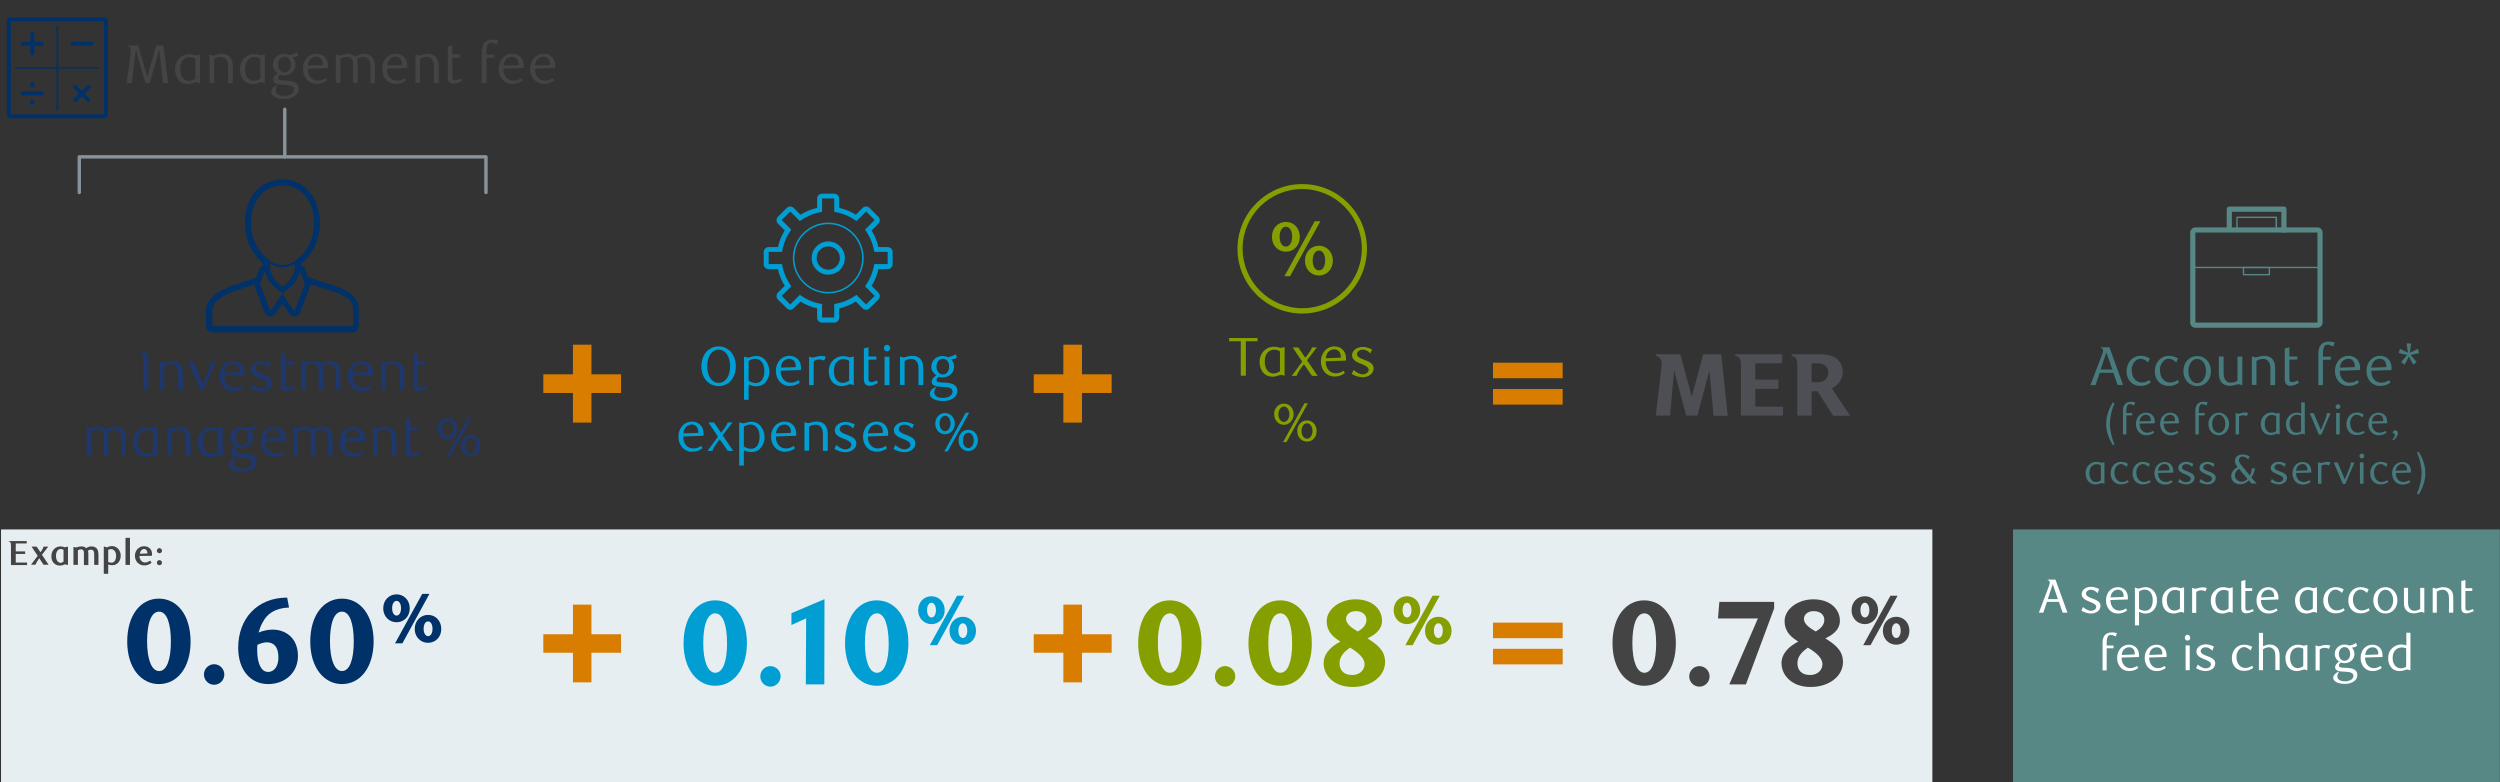 <?xml version="1.0" encoding="utf-8"?>
<!-- Generator: Adobe Illustrator 23.0.3, SVG Export Plug-In . SVG Version: 6.00 Build 0)  -->
<svg version="1.1" id="Layer_1" xmlns="http://www.w3.org/2000/svg" xmlns:xlink="http://www.w3.org/1999/xlink" x="0px" y="0px"
	 viewBox="0 0 1460 456.9" style="enable-background:new 0 0 1460 456.9;" xml:space="preserve">
<rect x="0" y="0" width="1460" height="456.9" fill="#333333" stroke="none"/>
<style type="text/css">
	.st0{fill:#E7EEF1;}
	.st1{fill:#588886;}
	.st2{fill:#4D4F54;}
	.st3{fill:#003168;}
	.st4{fill:#009ED3;}
	.st5{fill:#859E00;}
	.st6{fill:#444444;}
	.st7{fill:#FFFFFF;}
	.st8{fill:#D87D00;}
	.st9{fill:#467A7C;}
	.st10{fill:#1E376C;}
	.st11{fill:#899299;}
</style>
<g>
	<rect x="0.6" y="309.2" class="st0" width="1127.9" height="147.6"/>
	<rect x="1175.6" y="309.2" class="st1" width="284.3" height="147.6"/>
	<g>
		<path class="st2" d="M1000.7,242.7l-2.4-26.4l-7,26.4h-6.6l-7-26.4l-2.4,26.4H967l3.3-28.2c0.3-2.3,0-4.2-0.9-5.4
			c-0.5-0.6-1.5-1.2-2.4-1.3v-0.9h14.3l6.7,24.7l6.7-24.7h10.5l3.8,35.9H1000.7z"/>
		<path class="st2" d="M1041.3,242.7h-24.6v-28.2c0-2.3,0-4.2-0.9-5.4c-0.5-0.6-1.5-1.2-2.4-1.3v-0.9h27.4v5.3h-15.7v9.5h13.5v5.4
			h-13.5v10.4h16.2V242.7z"/>
		<path class="st2" d="M1070.5,242.7l-9.1-14.2h-3.4v14.2h-8.4v-28.2c0-2.3,0-4.2-0.9-5.4c-0.5-0.6-1.5-1.2-2.4-1.3v-0.9h17.1
			c3.5,0,6.6,0.7,8.9,2.4c2.3,1.7,3.9,4.3,3.9,8c0,2.5-1.1,4.9-2.6,6.6c-1,1.2-2.4,2.2-3.8,2.9l10.7,16H1070.5z M1062,223.2
			c4.2,0,5.7-3.4,5.7-5.7c0-2.8-1.9-5.3-5.5-5.3h-4.2v11H1062z"/>
	</g>
	<g>
		<path class="st3" d="M92.8,399.5c-10.4,0-18.5-9.5-18.5-24.8c0-15.6,7.9-25.1,18.5-25.1c10.6,0,18.5,9.5,18.5,25.1
			C111.3,390.1,103.4,399.5,92.8,399.5z M92.9,357.2c-4.6,0-7,6.7-7,17.4c0,10.6,2.7,17.3,7,17.3c4.5,0,6.9-6.7,6.9-17.2
			C99.8,364,97.4,357.2,92.9,357.2z"/>
		<path class="st3" d="M125,399.9c-3.2,0-5.9-2.7-5.9-6c0-3.3,2.7-6,5.9-6c3.3,0,6,2.7,6,6C131,397.3,128.3,399.9,125,399.9z"/>
		<path class="st3" d="M153.6,363.1c-1.2,1.9-2,4.3-2.6,6.3c2.7-1.1,5.5-1.7,8.3-1.7c7.6,0,14.7,5,14.7,15.4
			c0,9.7-7.5,16.4-17.4,16.4c-10.3,0-17.5-8.2-17.5-21.2c0-16.8,10.9-29.3,28.6-29.3l1.1,5.8C160.2,355.1,155.9,358.8,153.6,363.1z
			 M150.3,376.6c-0.1,1-0.1,2.2-0.1,3.2c0,7.1,2.1,12.6,6.3,12.6c4,0,6.1-3.8,6.1-8.4c0-6.4-2.8-8.9-6.9-8.9
			C153.9,375.2,152.2,375.7,150.3,376.6z"/>
		<path class="st3" d="M199.7,399.5c-10.4,0-18.5-9.5-18.5-24.8c0-15.6,7.9-25.1,18.5-25.1c10.6,0,18.5,9.5,18.5,25.1
			C218.1,390.1,210.2,399.5,199.7,399.5z M199.7,357.2c-4.6,0-7,6.7-7,17.4c0,10.6,2.7,17.3,7,17.3c4.5,0,6.9-6.7,6.9-17.2
			C206.6,364,204.2,357.2,199.7,357.2z"/>
		<path class="st3" d="M231.6,363.4c-4.3,0-7.8-3.4-7.8-8.1c0-4.8,3.4-8.2,7.8-8.2c4.3,0,7.7,3.4,7.7,8.2
			C239.3,360,235.9,363.4,231.6,363.4z M231.6,350.9c-1.5,0-2.6,1.7-2.6,4.3s1.1,4.3,2.6,4.3c1.5,0,2.6-1.7,2.6-4.3
			S233.1,350.9,231.6,350.9z M235,375.7h-4.3l15.9-28.9h4.2L235,375.7z M250,375.4c-4.4,0-7.8-3.4-7.8-8.1s3.4-8.2,7.8-8.2
			c4.3,0,7.7,3.4,7.7,8.2S254.3,375.4,250,375.4z M250,362.9c-1.5,0-2.6,1.7-2.6,4.3c0,2.6,1.1,4.3,2.6,4.3c1.5,0,2.6-1.7,2.6-4.3
			C252.6,364.6,251.5,362.9,250,362.9z"/>
	</g>
	<g>
		<path class="st4" d="M417.7,400.5c-10.4,0-18.5-9.5-18.5-24.8c0-15.6,7.9-25.1,18.5-25.1c10.6,0,18.5,9.5,18.5,25.1
			C436.1,391.1,428.2,400.5,417.7,400.5z M417.7,358.2c-4.6,0-7,6.7-7,17.4c0,10.6,2.7,17.3,7,17.3c4.5,0,6.9-6.7,6.9-17.2
			C424.6,365,422.2,358.2,417.7,358.2z"/>
		<path class="st4" d="M449.9,401c-3.2,0-5.9-2.7-5.9-6c0-3.3,2.7-6,5.9-6c3.3,0,6,2.7,6,6C455.8,398.4,453.1,401,449.9,401z"/>
		<path class="st4" d="M470.6,399.7l0.2-38.6l-8.6,3.9v-6.9l19.3-8.2l-0.1,49.8H470.6z"/>
		<path class="st4" d="M512,400.5c-10.4,0-18.5-9.5-18.5-24.8c0-15.6,7.9-25.1,18.5-25.1c10.6,0,18.5,9.5,18.5,25.1
			C530.5,391.1,522.6,400.5,512,400.5z M512.1,358.2c-4.6,0-7,6.7-7,17.4c0,10.6,2.7,17.3,7,17.3c4.5,0,6.9-6.7,6.9-17.2
			C518.9,365,516.6,358.2,512.1,358.2z"/>
		<path class="st4" d="M544,364.5c-4.3,0-7.8-3.4-7.8-8.1c0-4.8,3.4-8.2,7.8-8.2c4.3,0,7.7,3.4,7.7,8.2
			C551.7,361,548.3,364.5,544,364.5z M544,352c-1.5,0-2.6,1.7-2.6,4.3s1.1,4.3,2.6,4.3c1.5,0,2.6-1.7,2.6-4.3S545.4,352,544,352z
			 M547.3,376.8H543l15.9-28.9h4.2L547.3,376.8z M562.3,376.5c-4.4,0-7.8-3.4-7.8-8.1s3.4-8.2,7.8-8.2c4.3,0,7.7,3.4,7.7,8.2
			S566.6,376.5,562.3,376.5z M562.3,364c-1.5,0-2.6,1.7-2.6,4.3c0,2.6,1.1,4.3,2.6,4.3c1.5,0,2.6-1.7,2.6-4.3
			C564.9,365.7,563.8,364,562.3,364z"/>
	</g>
	<g>
		<path class="st5" d="M683.2,400.5c-10.4,0-18.5-9.5-18.5-24.8c0-15.6,7.9-25.1,18.5-25.1c10.6,0,18.5,9.5,18.5,25.1
			C701.6,391.1,693.7,400.5,683.2,400.5z M683.2,358.2c-4.6,0-7,6.7-7,17.4c0,10.6,2.7,17.3,7,17.3c4.5,0,6.9-6.7,6.9-17.2
			C690.1,365,687.7,358.2,683.2,358.2z"/>
		<path class="st5" d="M715.4,401c-3.2,0-5.9-2.7-5.9-6c0-3.3,2.7-6,5.9-6c3.3,0,6,2.7,6,6C721.3,398.4,718.6,401,715.4,401z"/>
		<path class="st5" d="M747.6,400.5c-10.4,0-18.5-9.5-18.5-24.8c0-15.6,7.9-25.1,18.5-25.1s18.5,9.5,18.5,25.1
			C766.1,391.1,758.2,400.5,747.6,400.5z M747.7,358.2c-4.6,0-7,6.7-7,17.4c0,10.6,2.7,17.3,7,17.3c4.5,0,6.9-6.7,6.9-17.2
			C754.6,365,752.2,358.2,747.7,358.2z"/>
		<path class="st5" d="M808.9,386.7c0,8-7.9,14.5-18.9,14.5c-11.3,0-17-7.1-17-13.9c0-6,5-10.2,9.8-12.6c-3.8-2.4-8-5.5-8-12
			c0-6.8,7.5-12.7,16.8-12.7c10,0,15.5,5.9,15.5,12.5c0,5.9-5.3,8.8-8.5,10.3C804.2,376.4,808.9,379.7,808.9,386.7z M782.3,387.3
			c0,4,2.3,6.9,7.4,6.9c4.4,0,7.2-2.9,7.2-6.3c0-3.1-2.5-6.1-8.5-9.7C785.4,380.4,782.3,383,782.3,387.3z M798,362
			c0-2.9-2.3-5.1-6.2-5.1c-3.4,0-5.7,1.9-5.7,4.6c0,3.1,3.8,5.5,6.9,7.3C795.4,367.3,798,365.4,798,362z"/>
		<path class="st5" d="M821.7,364.5c-4.3,0-7.8-3.4-7.8-8.1c0-4.8,3.4-8.2,7.8-8.2c4.3,0,7.7,3.4,7.7,8.2
			C829.4,361,825.9,364.5,821.7,364.5z M821.7,352c-1.5,0-2.6,1.7-2.6,4.3s1.1,4.3,2.6,4.3c1.5,0,2.6-1.7,2.6-4.3
			S823.1,352,821.7,352z M825,376.8h-4.3l15.9-28.9h4.2L825,376.8z M840,376.5c-4.4,0-7.8-3.4-7.8-8.1s3.4-8.2,7.8-8.2
			c4.3,0,7.7,3.4,7.7,8.2S844.3,376.5,840,376.5z M840,364c-1.5,0-2.6,1.7-2.6,4.3c0,2.6,1.1,4.3,2.6,4.3c1.5,0,2.6-1.7,2.6-4.3
			C842.6,365.7,841.5,364,840,364z"/>
	</g>
	<g>
		<path class="st6" d="M960.2,400.5c-10.4,0-18.5-9.5-18.5-24.8c0-15.6,7.9-25.1,18.5-25.1c10.6,0,18.5,9.5,18.5,25.1
			C978.7,391.1,970.8,400.5,960.2,400.5z M960.3,358.2c-4.6,0-7,6.7-7,17.4c0,10.6,2.7,17.3,7,17.3c4.5,0,6.9-6.7,6.9-17.2
			C967.1,365,964.8,358.2,960.3,358.2z"/>
		<path class="st6" d="M992.4,401c-3.2,0-5.9-2.7-5.9-6c0-3.3,2.7-6,5.9-6c3.3,0,6,2.7,6,6C998.4,398.4,995.7,401,992.4,401z"/>
		<path class="st6" d="M1019.6,399.7h-9.7l16.7-38.5h-23.3l0.8-9.7h32v3.8L1019.6,399.7z"/>
		<path class="st6" d="M1076.3,386.7c0,8-7.9,14.5-18.9,14.5c-11.3,0-17-7.1-17-13.9c0-6,5-10.2,9.8-12.6c-3.8-2.4-8-5.5-8-12
			c0-6.8,7.5-12.7,16.8-12.7c10,0,15.5,5.9,15.5,12.5c0,5.9-5.3,8.8-8.5,10.3C1071.6,376.4,1076.3,379.7,1076.3,386.7z
			 M1049.7,387.3c0,4,2.3,6.9,7.4,6.9c4.4,0,7.2-2.9,7.2-6.3c0-3.1-2.5-6.1-8.5-9.7C1052.8,380.4,1049.7,383,1049.7,387.3z
			 M1065.4,362c0-2.9-2.3-5.1-6.2-5.1c-3.4,0-5.7,1.9-5.7,4.6c0,3.1,3.8,5.5,6.9,7.3C1062.8,367.3,1065.4,365.4,1065.4,362z"/>
		<path class="st6" d="M1089.1,364.5c-4.3,0-7.8-3.4-7.8-8.1c0-4.8,3.4-8.2,7.8-8.2c4.3,0,7.7,3.4,7.7,8.2
			C1096.8,361,1093.3,364.5,1089.1,364.5z M1089.1,352c-1.5,0-2.6,1.7-2.6,4.3s1.1,4.3,2.6,4.3c1.5,0,2.6-1.7,2.6-4.3
			S1090.5,352,1089.1,352z M1092.4,376.8h-4.3l15.9-28.9h4.2L1092.4,376.8z M1107.4,376.5c-4.4,0-7.8-3.4-7.8-8.1s3.4-8.2,7.8-8.2
			c4.3,0,7.7,3.4,7.7,8.2S1111.7,376.5,1107.4,376.5z M1107.4,364c-1.5,0-2.6,1.7-2.6,4.3c0,2.6,1.1,4.3,2.6,4.3
			c1.5,0,2.6-1.7,2.6-4.3C1110,365.7,1108.9,364,1107.4,364z"/>
	</g>
	<g>
		<path class="st7" d="M1204.6,357.8l-2.2-6.3h-7l-2.1,6.3h-2.6l5.8-15.3c0.8-2.2,0.9-3.4-0.6-3.7v-0.3h4.5l7,19.3H1204.6z
			 M1198.8,341.1l-2.9,8.8h5.9L1198.8,341.1z"/>
		<path class="st7" d="M1225,346.4c-1-1-2.3-2-3.9-2s-2.9,1-2.9,2.2c0,1.5,1.8,2.2,3.7,2.9c2.3,0.9,4.8,1.8,4.8,4.3
			c0,2.8-2.7,4.5-5.6,4.5c-2,0-4.2-0.8-5.6-1.7l1-2.1c1.1,1,2.9,2.2,4.6,2.2c1.8,0,3.1-1,3.1-2.3c0-1.5-1.9-2.2-3.9-3
			c-2.2-0.9-4.6-2-4.6-4.4c0-2.7,2.7-4.3,5.5-4.3c1.8,0,3.5,0.7,4.7,1.3L1225,346.4z"/>
		<path class="st7" d="M1232.5,350.4c0,3.8,2.2,6.2,5.2,6.2c1.3,0,2.7-0.5,3.9-1.3l0.6,1.2c-1.8,1.4-3.6,1.8-5.4,1.8
			c-4.1,0-6.9-3.3-6.9-7.7c0-4.4,2.9-7.7,6.9-7.7c3.1,0,5.9,2.1,5.9,6.2c0,0.3,0,0.7-0.1,1L1232.5,350.4z M1240.2,348
			c0-2.4-1.5-3.6-3.2-3.6c-2.4,0-4.2,1.7-4.4,4.5l7.6-0.3C1240.2,348.4,1240.2,348.2,1240.2,348z"/>
		<path class="st7" d="M1247.2,343.3c0.7,0.3,1.2,0.4,1.7,0.4c1.2,0,2.1-0.8,4.1-0.8c2,0,3.8,1,4.9,2.4c1.2,1.5,1.8,3.4,1.8,5.4
			c0,3.8-2.2,7.6-6.7,7.6c-1.3,0-2.5-0.4-3.8-1v7.9h-2.4v-22H1247.2z M1249.2,355.6c0.8,0.6,2.1,1.1,3.5,1.1c2.8,0,4.5-2.2,4.5-6.3
			c0-3.3-1.6-6.1-4.7-6.1c-1.5,0-2.8,0.8-3.3,1.2V355.6z"/>
		<path class="st7" d="M1275.5,357.8h-0.4c-0.5-0.3-0.9-0.4-1.4-0.4c-1.1,0-2.2,0.9-4.3,0.9c-2.2,0-4-0.9-5.1-2.3
			c-1.1-1.4-1.6-3.3-1.6-5.3c0-3,1.3-5,3.1-6.4c1.2-1,2.7-1.4,4.2-1.4c1.3,0,2.7,0.4,3.4,0.6l2.1-0.5V357.8z M1270.3,344.5
			c-2.5,0-4.9,1.9-4.9,6c0,2.4,0.7,4.2,2,5.2c0.7,0.6,1.6,0.9,2.5,0.9c1.4,0,2.7-0.8,3.2-1.2v-10.2
			C1272.4,344.9,1271.4,344.5,1270.3,344.5z"/>
		<path class="st7" d="M1288,345.3c-0.9-0.4-1.7-0.6-2.5-0.6c-1,0-1.8,0.3-2.9,0.9v12.3h-2.4v-14.5h0.4c0.6,0.3,1,0.4,1.5,0.4
			c1.1,0,2.4-0.8,4.3-0.8c0.7,0,1.5,0.1,2.4,0.4L1288,345.3z"/>
		<path class="st7" d="M1303.9,357.8h-0.4c-0.5-0.3-0.9-0.4-1.4-0.4c-1.1,0-2.2,0.9-4.3,0.9c-2.2,0-4-0.9-5.1-2.3
			c-1.1-1.4-1.6-3.3-1.6-5.3c0-3,1.3-5,3.1-6.4c1.2-1,2.7-1.4,4.2-1.4c1.3,0,2.7,0.4,3.4,0.6l2.1-0.5V357.8z M1298.7,344.5
			c-2.5,0-4.9,1.9-4.9,6c0,2.4,0.7,4.2,2,5.2c0.7,0.6,1.6,0.9,2.5,0.9c1.4,0,2.7-0.8,3.2-1.2v-10.2
			C1300.8,344.9,1299.8,344.5,1298.7,344.5z"/>
		<path class="st7" d="M1311.7,358.2c-0.8,0-1.6-0.3-2.1-0.8c-0.4-0.5-0.7-1.3-0.7-2.4v-15.7l2.4-0.6v4.8h4v1.6h-4v10
			c0,1.1,0.6,1.5,1.4,1.5c0.9,0,2.3-0.6,2.9-0.9l0.6,1.2C1315,357.4,1313.1,358.2,1311.7,358.2z"/>
		<path class="st7" d="M1320.4,350.4c0,3.8,2.2,6.2,5.2,6.2c1.3,0,2.7-0.5,3.9-1.3l0.6,1.2c-1.8,1.4-3.6,1.8-5.4,1.8
			c-4.1,0-6.9-3.3-6.9-7.7c0-4.4,2.9-7.7,6.9-7.7c3.1,0,5.9,2.1,5.9,6.2c0,0.3,0,0.7-0.1,1L1320.4,350.4z M1328.1,348
			c0-2.4-1.5-3.6-3.2-3.6c-2.4,0-4.2,1.7-4.4,4.5l7.6-0.3C1328.1,348.4,1328.1,348.2,1328.1,348z"/>
		<path class="st7" d="M1353.1,357.8h-0.4c-0.5-0.3-0.9-0.4-1.4-0.4c-1.1,0-2.2,0.9-4.3,0.9c-2.2,0-4-0.9-5.1-2.3
			c-1.1-1.4-1.6-3.3-1.6-5.3c0-3,1.3-5,3.1-6.4c1.2-1,2.7-1.4,4.2-1.4c1.3,0,2.7,0.4,3.4,0.6l2.1-0.5V357.8z M1347.9,344.5
			c-2.5,0-4.9,1.9-4.9,6c0,2.4,0.7,4.2,2,5.2c0.7,0.6,1.6,0.9,2.5,0.9c1.4,0,2.7-0.8,3.2-1.2v-10.2
			C1350.1,344.9,1349,344.5,1347.9,344.5z"/>
		<path class="st7" d="M1363.9,358.2c-4.1,0-7.1-3-7.1-7.4c0-4.6,3-7.9,7.1-7.9c1.9,0,3.3,0.5,4.8,1.3l-1,2.1c-0.7-0.8-2.2-2-3.8-2
			c-2.2,0-4.4,2.4-4.4,5.7c0,4.2,2.4,6.5,5.2,6.5c1,0,2.4-0.3,4-1.3l0.6,1.2C1368.2,357.3,1366.6,358.2,1363.9,358.2z"/>
		<path class="st7" d="M1378.5,358.2c-4.1,0-7.1-3-7.1-7.4c0-4.6,3-7.9,7.1-7.9c1.9,0,3.3,0.5,4.8,1.3l-1,2.1c-0.7-0.8-2.2-2-3.8-2
			c-2.2,0-4.4,2.4-4.4,5.7c0,4.2,2.4,6.5,5.2,6.5c1,0,2.4-0.3,4-1.3l0.6,1.2C1382.7,357.3,1381.2,358.2,1378.5,358.2z"/>
		<path class="st7" d="M1393.1,358.3c-3.9,0-7.1-3.2-7.1-7.7c0-4.5,3.1-7.7,7.1-7.7c3.9,0,7,3.2,7,7.7
			C1400.1,355.1,1397,358.3,1393.1,358.3z M1393.1,344.4c-2.6,0-4.5,2.7-4.5,6.2c0,3.4,1.9,6.2,4.5,6.2c2.5,0,4.5-2.8,4.5-6.2
			C1397.6,347.1,1395.7,344.4,1393.1,344.4z"/>
		<path class="st7" d="M1415.9,357.8h-0.4c-0.7-0.3-1-0.4-1.5-0.4c-1.2,0-2.2,0.8-4.3,0.8c-2.2,0-3.8-0.8-4.8-2.2
			c-0.8-1.1-1-2.5-1-4.2v-8.5h2.4v8.1c0,1.6,0.2,2.8,0.7,3.6c0.6,1.1,1.8,1.7,3,1.7c1.4,0,2.5-0.5,3.4-1.1v-12.3h2.4V357.8z"/>
		<path class="st7" d="M1430.2,357.8v-8.1c0-1.6-0.2-2.8-0.7-3.6c-0.6-1.1-1.8-1.7-3-1.7c-1.4,0-2.5,0.5-3.4,1.1v12.3h-2.4v-14.5
			h0.4c0.7,0.3,1,0.4,1.5,0.4c1.2,0,2.2-0.8,4.3-0.8c2.2,0,3.8,0.8,4.8,2.2c0.8,1.1,1,2.5,1,4.2v8.5H1430.2z"/>
		<path class="st7" d="M1440.2,358.2c-0.8,0-1.6-0.3-2.1-0.8c-0.4-0.5-0.7-1.3-0.7-2.4v-15.7l2.4-0.6v4.8h4v1.6h-4v10
			c0,1.1,0.6,1.5,1.4,1.5c0.9,0,2.3-0.6,2.9-0.9l0.6,1.2C1443.5,357.4,1441.6,358.2,1440.2,358.2z"/>
		<path class="st7" d="M1235.6,371.7c-1.1-0.6-2.1-0.9-2.9-0.9c-1.6,0-2.4,1.3-2.4,4.7v1.5h4v1.6h-4v12.9h-2.4v-15.6
			c0-1.7,0.1-3.1,0.8-4.2c1-1.8,2.8-2.4,4.7-2.4c1,0,2.1,0.2,2.9,0.4L1235.6,371.7z"/>
		<path class="st7" d="M1239,384c0,3.8,2.2,6.2,5.2,6.2c1.3,0,2.7-0.5,3.9-1.3l0.6,1.2c-1.8,1.4-3.6,1.8-5.4,1.8
			c-4.1,0-6.9-3.3-6.9-7.7c0-4.4,2.9-7.7,6.9-7.7c3.1,0,5.9,2.1,5.9,6.2c0,0.3,0,0.7-0.1,1L1239,384z M1246.7,381.6
			c0-2.4-1.5-3.6-3.2-3.6c-2.4,0-4.2,1.7-4.4,4.5l7.6-0.3C1246.7,382,1246.7,381.8,1246.7,381.6z"/>
		<path class="st7" d="M1255.1,384c0,3.8,2.2,6.2,5.2,6.2c1.3,0,2.7-0.5,3.9-1.3l0.6,1.2c-1.8,1.4-3.6,1.8-5.4,1.8
			c-4.1,0-6.9-3.3-6.9-7.7c0-4.4,2.9-7.7,6.9-7.7c3.1,0,5.9,2.1,5.9,6.2c0,0.3,0,0.7-0.1,1L1255.1,384z M1262.8,381.6
			c0-2.4-1.5-3.6-3.2-3.6c-2.4,0-4.2,1.7-4.4,4.5l7.6-0.3C1262.8,382,1262.8,381.8,1262.8,381.6z"/>
		<path class="st7" d="M1277.5,374.1c-0.9,0-1.6-0.8-1.6-1.7c0-0.9,0.7-1.7,1.6-1.7c0.9,0,1.6,0.8,1.6,1.7
			C1279.2,373.4,1278.5,374.1,1277.5,374.1z M1278.8,391.4h-2.4v-14.5h2.4V391.4z"/>
		<path class="st7" d="M1292,380c-1-1-2.3-2-3.9-2s-2.9,1-2.9,2.2c0,1.5,1.8,2.2,3.7,2.9c2.3,0.9,4.8,1.8,4.8,4.3
			c0,2.8-2.7,4.5-5.6,4.5c-2,0-4.2-0.8-5.6-1.7l1-2.1c1.1,1,2.9,2.2,4.6,2.2c1.8,0,3.1-1,3.1-2.3c0-1.5-1.9-2.2-3.9-3
			c-2.2-0.9-4.6-2-4.6-4.4c0-2.7,2.7-4.3,5.5-4.3c1.8,0,3.5,0.7,4.7,1.3L1292,380z"/>
		<path class="st7" d="M1310.5,391.8c-4.1,0-7.1-3-7.1-7.4c0-4.6,3-7.9,7.1-7.9c1.9,0,3.3,0.5,4.8,1.3l-1,2.1c-0.7-0.8-2.2-2-3.8-2
			c-2.2,0-4.4,2.4-4.4,5.7c0,4.2,2.4,6.5,5.2,6.5c1,0,2.4-0.3,4-1.3l0.6,1.2C1314.7,390.9,1313.2,391.8,1310.5,391.8z"/>
		<path class="st7" d="M1328.8,391.4v-8.1c0-1.6-0.2-2.8-0.7-3.6c-0.7-1.1-1.8-1.7-3-1.7c-1.4,0-2.5,0.5-3.5,1.2v12.2h-2.4v-21.8
			h2.4v7.8c1-0.4,2.3-1,3.9-1c2.1,0,3.8,0.9,4.8,2.4c0.7,1.1,1,2.4,1,4v8.5H1328.8z"/>
		<path class="st7" d="M1347.5,391.4h-0.4c-0.5-0.3-0.9-0.4-1.4-0.4c-1.1,0-2.2,0.9-4.3,0.9c-2.2,0-4-0.9-5.1-2.3
			c-1.1-1.4-1.6-3.3-1.6-5.3c0-3,1.3-5,3.1-6.4c1.2-1,2.7-1.4,4.2-1.4c1.3,0,2.7,0.4,3.4,0.6l2.1-0.5V391.4z M1342.3,378.1
			c-2.5,0-4.9,1.9-4.9,6c0,2.4,0.7,4.2,2,5.2c0.7,0.6,1.6,0.9,2.5,0.9c1.4,0,2.7-0.8,3.2-1.2v-10.2
			C1344.5,378.5,1343.4,378.1,1342.3,378.1z"/>
		<path class="st7" d="M1360.1,378.9c-0.9-0.4-1.7-0.6-2.5-0.6c-1,0-1.8,0.3-2.9,0.9v12.3h-2.4v-14.5h0.4c0.6,0.3,1,0.4,1.5,0.4
			c1.1,0,2.4-0.8,4.3-0.8c0.7,0,1.5,0.1,2.4,0.4L1360.1,378.9z"/>
		<path class="st7" d="M1373.5,378.2c0.7,0.7,1.5,2,1.5,3.7c0,3-2.4,5.4-5.8,5.4c-1,0-1.7-0.3-2.1-0.4c-0.8,0.6-1.2,1.1-1.2,1.7
			c0,0.6,0.3,0.9,0.9,1.1c0.9,0.3,2.3,0.3,3.8,0.3c2.9,0.2,6.1,0.8,6.1,4.3c0,1.1-0.5,2.3-1.5,3.2c-1.5,1.3-3.6,1.9-5.7,1.9
			c-4.4,0-6.9-1.6-6.9-3.6c0-1.3,1.1-2.6,3-3.5h0.4c-0.7,1-1,1.9-1,2.7c0,1.7,1.5,2.9,4.6,2.9c2.2,0,4.8-1.1,4.8-3.1
			c0-2-2.1-2.4-4.5-2.5c-1.7-0.1-3.6-0.1-4.9-0.7c-0.9-0.4-1.3-1.1-1.3-1.9c0-1.1,0.7-2.2,2.3-3.3c-1.5-1.1-2.5-2.6-2.5-4.5
			c0-3,2.4-5.5,5.8-5.5c0.8,0,1.8,0.2,2.5,0.6c1.9-0.1,3.6-1.1,4.1-1.6l0.7,1.8C1375.8,377.8,1374.4,378.2,1373.5,378.2z
			 M1369.2,377.9c-2,0-3.3,1.8-3.3,4c0,2.2,1.3,4,3.3,4c2,0,3.3-1.8,3.3-4C1372.5,379.8,1371.3,377.9,1369.2,377.9z"/>
		<path class="st7" d="M1381.2,384c0,3.8,2.2,6.2,5.2,6.2c1.3,0,2.7-0.5,3.9-1.3l0.6,1.2c-1.8,1.4-3.6,1.8-5.4,1.8
			c-4.1,0-6.9-3.3-6.9-7.7c0-4.4,2.9-7.7,6.9-7.7c3.1,0,5.9,2.1,5.9,6.2c0,0.3,0,0.7-0.1,1L1381.2,384z M1388.9,381.6
			c0-2.4-1.5-3.6-3.2-3.6c-2.4,0-4.2,1.7-4.4,4.5l7.6-0.3C1388.9,382,1388.9,381.8,1388.9,381.6z"/>
		<path class="st7" d="M1407.6,391.4h-0.4c-0.5-0.3-0.9-0.4-1.3-0.4c-1.2,0-2.3,0.9-4.5,0.9c-2.4,0-4.2-1-5.3-2.6
			c-1-1.4-1.4-3-1.4-5c0-3,1.2-5,3.1-6.4c1.3-1,2.9-1.5,4.5-1.5c1.4,0,2.4,0.3,3,0.5v-7.4h2.4V391.4z M1405.2,378.6
			c-0.9-0.3-1.7-0.5-2.6-0.5c-2.8,0-5.3,2-5.3,6.3c0,2.9,1.5,5.9,5,5.9c1.3,0,2.4-0.6,2.9-1V378.6z"/>
	</g>
	<g>
		<g>
			<rect x="871.9" y="227.2" class="st8" width="40.7" height="9.1"/>
		</g>
		<g>
			<rect x="871.9" y="211.8" class="st8" width="40.7" height="9.1"/>
		</g>
	</g>
	<g>
		<g>
			<rect x="871.9" y="378.9" class="st8" width="40.7" height="9.1"/>
		</g>
		<g>
			<rect x="871.9" y="363.6" class="st8" width="40.7" height="9.1"/>
		</g>
	</g>
	<g>
		<polygon class="st8" points="362.7,218.6 345.4,218.6 345.4,201.3 334.6,201.3 334.6,218.6 317.3,218.6 317.3,229.5 334.6,229.5 
			334.6,246.8 345.4,246.8 345.4,229.5 362.7,229.5 		"/>
	</g>
	<g>
		<polygon class="st8" points="362.7,370.4 345.4,370.4 345.4,353.1 334.6,353.1 334.6,370.4 317.3,370.4 317.3,381.2 334.6,381.2 
			334.6,398.5 345.4,398.5 345.4,381.2 362.7,381.2 		"/>
	</g>
	<polygon class="st8" points="649.2,218.6 631.9,218.6 631.9,201.3 621,201.3 621,218.6 603.7,218.6 603.7,229.5 621,229.5 
		621,246.8 631.9,246.8 631.9,229.5 649.2,229.5 	"/>
	<polygon class="st8" points="649.2,370.4 631.9,370.4 631.9,353.1 621,353.1 621,370.4 603.7,370.4 603.7,381.2 621,381.2 
		621,398.5 631.9,398.5 631.9,381.2 649.2,381.2 	"/>
	<g>
		<path class="st6" d="M15.6,315.9v1.5H9.2v4.6h5.5v1.5H9.2v5h6.6v1.5H6.4v-11.2c0-0.9,0-1.6-0.4-2.1c-0.2-0.3-0.6-0.5-0.9-0.5v-0.2
			H15.6z"/>
		<path class="st6" d="M24.5,324l3.9,5.8h-3l-2.5-3.8c-1,1.4-1.9,3-2.2,3.8h-2.6l3.9-5.2l-3.6-5.4h3l2.2,3.3
			c1.1-1.4,1.6-2.4,1.9-3.3h2.7L24.5,324z"/>
		<path class="st6" d="M39.7,329.9h-0.6c-0.4-0.2-0.7-0.3-1-0.3c-0.3,0-0.6,0.1-1,0.3c-0.5,0.2-1.2,0.4-2.1,0.4c-2,0-3.5-1-4.3-2.4
			c-0.5-0.9-0.7-2-0.7-3.1c0-2.2,0.9-3.7,2.2-4.7c0.9-0.7,2.1-1,3.2-1c0.9,0,1.9,0.3,2.5,0.5l1.8-0.4V329.9z M35.5,320.6
			c-1.4,0-2.8,1.3-2.8,4c0,1.6,0.4,2.8,1.2,3.5c0.4,0.3,0.9,0.6,1.4,0.6c0.7,0,1.5-0.4,1.8-0.7v-6.9
			C36.6,320.8,35.9,320.6,35.5,320.6z"/>
		<path class="st6" d="M55,329.9v-6.1c0-0.9-0.1-1.5-0.3-1.9c-0.3-0.6-1-0.9-1.6-0.9c-0.6,0-1.2,0.2-1.7,0.6c0.1,0.5,0.2,1.2,0.2,2
			v6.4H49V323c0-0.5,0-1-0.2-1.3c-0.2-0.5-0.8-0.9-1.5-0.9c-0.8,0-1.4,0.3-1.8,0.6v8.5h-2.6v-10.5h0.3c0.5,0.2,0.8,0.3,1.1,0.3
			c0.9,0,1.7-0.6,3.2-0.6c1.5,0,2.3,0.5,2.8,1c1.1-0.7,2-1,3.2-1c1.3,0,2.7,0.5,3.4,1.8c0.4,0.8,0.6,1.7,0.6,2.9v6.1H55z"/>
		<path class="st6" d="M61.2,319.3c0.4,0.2,0.7,0.3,1.1,0.3c0.3,0,0.6-0.1,1-0.3c0.5-0.2,1.3-0.4,2.1-0.4c3,0,5.1,2.6,5.1,5.6
			c0,2.9-1.7,5.6-5,5.6c-0.9,0-1.6-0.2-2.3-0.4v5.4h-2.6v-15.9H61.2z M63.2,328.2c0.6,0.3,1.3,0.4,1.9,0.4c1.7,0,2.7-1.6,2.7-4.1
			c0-2-1.1-3.8-2.9-3.8c-0.8,0-1.3,0.2-1.7,0.4V328.2z"/>
		<path class="st6" d="M75.9,329.9h-2.6v-15.8h2.6V329.9z"/>
		<path class="st6" d="M84.2,330.2c-3.1,0-5.4-2.4-5.4-5.6c0-3.2,2.3-5.6,5.3-5.6c2.5,0,4.7,1.6,4.7,4.6c0,0.2,0,0.7-0.1,1l-7.3,0.1
			c0.2,2.2,1.5,3.8,3.2,3.8c1,0,2-0.4,3.2-1.1l0.7,1.3C87,329.9,85.6,330.2,84.2,330.2z M86.1,323.2c0-1.7-0.9-2.6-1.9-2.6
			c-1.2,0-2.3,1.1-2.5,2.8L86.1,323.2z"/>
		<path class="st6" d="M93.1,323.1c-0.8,0-1.5-0.7-1.5-1.5c0-0.8,0.7-1.5,1.5-1.5s1.5,0.7,1.5,1.5C94.7,322.4,94,323.1,93.1,323.1z
			 M93.1,330.1c-0.8,0-1.5-0.7-1.5-1.5s0.7-1.5,1.5-1.5s1.5,0.7,1.5,1.5S94,330.1,93.1,330.1z"/>
	</g>
	<g>
		<path class="st9" d="M1236.7,224.9l-2.5-7.2h-8l-2.4,7.2h-3l6.7-17.5c1-2.5,1.1-3.9-0.7-4.3v-0.3h5.1l8,22H1236.7z M1230.1,205.8
			l-3.3,10h6.8L1230.1,205.8z"/>
		<path class="st9" d="M1250,225.4c-4.7,0-8.1-3.4-8.1-8.5c0-5.2,3.5-9.1,8.1-9.1c2.2,0,3.8,0.6,5.5,1.5l-1.1,2.4
			c-0.8-1-2.5-2.2-4.4-2.2c-2.5,0-5.1,2.7-5.1,6.5c0,4.8,2.8,7.4,5.9,7.4c1.2,0,2.8-0.3,4.5-1.5l0.7,1.4
			C1254.8,224.3,1253,225.4,1250,225.4z"/>
		<path class="st9" d="M1266.5,225.4c-4.7,0-8.1-3.4-8.1-8.5c0-5.2,3.5-9.1,8.1-9.1c2.2,0,3.8,0.6,5.5,1.5l-1.1,2.4
			c-0.8-1-2.5-2.2-4.4-2.2c-2.5,0-5.1,2.7-5.1,6.5c0,4.8,2.8,7.4,5.9,7.4c1.2,0,2.8-0.3,4.5-1.5l0.7,1.4
			C1271.3,224.3,1269.6,225.4,1266.5,225.4z"/>
		<path class="st9" d="M1283.2,225.5c-4.5,0-8.1-3.6-8.1-8.8c0-5.1,3.6-8.8,8.1-8.8c4.4,0,8,3.7,8,8.8
			C1291.3,221.9,1287.7,225.5,1283.2,225.5z M1283.2,209.6c-2.9,0-5.2,3.1-5.2,7.1c0,3.9,2.1,7.1,5.2,7.1c2.9,0,5.1-3.2,5.1-7.1
			C1288.4,212.7,1286.2,209.6,1283.2,209.6z"/>
		<path class="st9" d="M1309.4,224.9h-0.4c-0.8-0.4-1.2-0.5-1.7-0.5c-1.4,0-2.6,0.9-4.9,0.9c-2.6,0-4.4-0.9-5.4-2.5
			c-0.9-1.3-1.2-2.9-1.2-4.8v-9.8h2.8v9.3c0,1.8,0.2,3.2,0.8,4.1c0.7,1.3,2,1.9,3.4,1.9c1.6,0,2.8-0.5,3.9-1.2v-14h2.8V224.9z"/>
		<path class="st9" d="M1325.9,224.9v-9.3c0-1.8-0.2-3.2-0.8-4.1c-0.7-1.3-2-1.9-3.4-1.9c-1.6,0-2.8,0.5-3.9,1.2v14h-2.7v-16.6h0.4
			c0.8,0.4,1.2,0.5,1.7,0.5c1.4,0,2.6-0.9,4.9-0.9c2.6,0,4.4,0.9,5.4,2.5c0.9,1.3,1.2,2.9,1.2,4.8v9.8H1325.9z"/>
		<path class="st9" d="M1337.5,225.3c-0.9,0-1.8-0.3-2.4-1c-0.5-0.6-0.8-1.5-0.8-2.8v-18l2.7-0.7v5.4h4.6v1.8h-4.6v11.5
			c0,1.2,0.6,1.7,1.6,1.7c1,0,2.6-0.7,3.3-1l0.6,1.4C1341.3,224.5,1339.2,225.3,1337.5,225.3z"/>
		<path class="st9" d="M1362.6,202.4c-1.3-0.7-2.4-1.1-3.3-1.1c-1.8,0-2.7,1.5-2.7,5.3v1.7h4.6v1.8h-4.6v14.8h-2.7v-17.8
			c0-2,0.2-3.5,0.9-4.8c1.2-2.1,3.2-2.8,5.3-2.8c1.2,0,2.4,0.2,3.4,0.5L1362.6,202.4z"/>
		<path class="st9" d="M1366.4,216.5c0,4.4,2.5,7,6,7c1.5,0,3-0.5,4.5-1.5l0.7,1.4c-2.1,1.6-4.1,2-6.1,2c-4.6,0-7.9-3.8-7.9-8.8
			c0-5,3.4-8.8,7.9-8.8c3.6,0,6.8,2.4,6.8,7.1c0,0.3,0,0.8-0.1,1.2L1366.4,216.5z M1375.2,213.7c0-2.7-1.8-4.2-3.7-4.2
			c-2.7,0-4.8,2-5,5.2l8.7-0.3C1375.2,214.2,1375.2,213.9,1375.2,213.7z"/>
		<path class="st9" d="M1384.8,216.5c0,4.4,2.5,7,6,7c1.5,0,3-0.5,4.5-1.5l0.7,1.4c-2.1,1.6-4.1,2-6.1,2c-4.6,0-7.9-3.8-7.9-8.8
			c0-5,3.4-8.8,7.9-8.8c3.6,0,6.8,2.4,6.8,7.1c0,0.3,0,0.8-0.1,1.2L1384.8,216.5z M1393.6,213.7c0-2.7-1.8-4.2-3.7-4.2
			c-2.7,0-4.8,2-5,5.2l8.7-0.3C1393.6,214.2,1393.6,213.9,1393.6,213.7z"/>
		<path class="st9" d="M1407.8,207.3l3.5,4.1l-2,1.6l-2.5-4.8l-2.5,4.8l-2-1.6l3.5-4.1l-5-1.1l0.8-2.5l4.6,2.3l-0.7-5.4h2.6
			l-0.7,5.4l4.6-2.3l0.8,2.5L1407.8,207.3z"/>
		<path class="st9" d="M1233.9,260c-1.7-2.7-3.9-7.1-3.9-12.5c0-5.2,2.2-9.9,3.9-12.5l1,0.5c-1.5,3.2-2.7,7.9-2.7,12s1.2,8.8,2.7,12
			L1233.9,260z"/>
		<path class="st9" d="M1246.3,236.8c-1-0.5-1.8-0.8-2.5-0.8c-1.3,0-2,1.2-2,4v1.2h3.4v1.4h-3.4v11.1h-2v-13.4
			c0-1.5,0.1-2.6,0.7-3.6c0.9-1.6,2.4-2.1,4-2.1c0.9,0,1.8,0.2,2.5,0.4L1246.3,236.8z"/>
		<path class="st9" d="M1249.5,247.4c0,3.3,1.9,5.3,4.5,5.3c1.1,0,2.3-0.4,3.4-1.1l0.6,1.1c-1.6,1.2-3,1.5-4.6,1.5
			c-3.5,0-6-2.8-6-6.6s2.5-6.6,5.9-6.6c2.7,0,5.1,1.8,5.1,5.3c0,0.2,0,0.6,0,0.9L1249.5,247.4z M1256.1,245.3c0-2-1.3-3.1-2.8-3.1
			c-2,0-3.6,1.5-3.8,3.9l6.5-0.2C1256.1,245.6,1256.1,245.5,1256.1,245.3z"/>
		<path class="st9" d="M1263.6,247.4c0,3.3,1.9,5.3,4.5,5.3c1.1,0,2.3-0.4,3.4-1.1l0.6,1.1c-1.6,1.2-3,1.5-4.6,1.5
			c-3.5,0-6-2.8-6-6.6s2.5-6.6,5.9-6.6c2.7,0,5.1,1.8,5.1,5.3c0,0.2,0,0.6,0,0.9L1263.6,247.4z M1270.2,245.3c0-2-1.3-3.1-2.8-3.1
			c-2,0-3.6,1.5-3.8,3.9l6.5-0.2C1270.2,245.6,1270.2,245.5,1270.2,245.3z"/>
		<path class="st9" d="M1288.6,236.8c-1-0.5-1.8-0.8-2.5-0.8c-1.3,0-2,1.2-2,4v1.2h3.4v1.4h-3.4v11.1h-2v-13.4
			c0-1.5,0.1-2.6,0.7-3.6c0.9-1.6,2.4-2.1,4-2.1c0.9,0,1.8,0.2,2.5,0.4L1288.6,236.8z"/>
		<path class="st9" d="M1295.8,254.2c-3.4,0-6.1-2.7-6.1-6.6c0-3.8,2.7-6.6,6.1-6.6c3.3,0,6,2.8,6,6.6
			C1301.8,251.4,1299.1,254.2,1295.8,254.2z M1295.8,242.2c-2.2,0-3.9,2.3-3.9,5.3c0,3,1.6,5.3,3.9,5.3c2.2,0,3.8-2.4,3.8-5.3
			C1299.6,244.6,1298,242.2,1295.8,242.2z"/>
		<path class="st9" d="M1312.1,243c-0.8-0.4-1.5-0.5-2.1-0.5c-0.8,0-1.6,0.2-2.4,0.7v10.5h-2v-12.5h0.3c0.5,0.3,0.9,0.4,1.3,0.4
			c1,0,2.1-0.7,3.7-0.7c0.6,0,1.2,0.1,2,0.3L1312.1,243z"/>
		<path class="st9" d="M1331.3,253.7h-0.3c-0.4-0.2-0.8-0.4-1.2-0.4c-1,0-1.9,0.8-3.7,0.8c-1.9,0-3.4-0.8-4.4-2
			c-0.9-1.2-1.4-2.8-1.4-4.5c0-2.6,1.1-4.3,2.6-5.5c1.1-0.8,2.3-1.2,3.6-1.2c1.2,0,2.3,0.3,3,0.6l1.8-0.4V253.7z M1326.8,242.3
			c-2.2,0-4.2,1.7-4.2,5.2c0,2,0.6,3.6,1.7,4.5c0.6,0.5,1.3,0.7,2.2,0.7c1.2,0,2.3-0.6,2.8-1V243
			C1328.6,242.6,1327.7,242.3,1326.8,242.3z"/>
		<path class="st9" d="M1345.9,253.7h-0.3c-0.4-0.3-0.8-0.4-1.1-0.4c-1,0-2,0.8-3.8,0.8c-2.1,0-3.6-0.9-4.5-2.2
			c-0.8-1.2-1.2-2.6-1.2-4.2c0-2.5,1.1-4.3,2.6-5.5c1.1-0.8,2.5-1.2,3.8-1.2c1.2,0,2,0.3,2.5,0.5V235h2.1V253.7z M1343.8,242.7
			c-0.7-0.3-1.5-0.5-2.2-0.5c-2.4,0-4.5,1.7-4.5,5.4c0,2.4,1.3,5.1,4.2,5.1c1.2,0,2.1-0.5,2.5-0.9V242.7z"/>
		<path class="st9" d="M1357.6,245.8c1-2.4,1.2-3.4,1.3-4.5h2.1l-5.3,12.5h-1.5l-5.3-12.5h2.3l4.2,9.9L1357.6,245.8z"/>
		<path class="st9" d="M1365.4,238.9c-0.8,0-1.4-0.6-1.4-1.4c0-0.8,0.6-1.4,1.4-1.4c0.8,0,1.4,0.6,1.4,1.4
			C1366.7,238.3,1366.1,238.9,1365.4,238.9z M1366.4,253.7h-2.1v-12.5h2.1V253.7z"/>
		<path class="st9" d="M1376.3,254.1c-3.5,0-6-2.6-6-6.4c0-3.9,2.6-6.8,6-6.8c1.6,0,2.9,0.4,4.1,1.2l-0.8,1.8
			c-0.6-0.7-1.9-1.7-3.3-1.7c-1.9,0-3.8,2-3.8,4.9c0,3.6,2.1,5.6,4.4,5.6c0.9,0,2.1-0.2,3.4-1.1l0.6,1.1
			C1379.9,253.3,1378.6,254.1,1376.3,254.1z"/>
		<path class="st9" d="M1385.2,247.4c0,3.3,1.9,5.3,4.5,5.3c1.1,0,2.3-0.4,3.4-1.1l0.6,1.1c-1.6,1.2-3,1.5-4.6,1.5
			c-3.5,0-6-2.8-6-6.6s2.5-6.6,5.9-6.6c2.7,0,5.1,1.8,5.1,5.3c0,0.2,0,0.6,0,0.9L1385.2,247.4z M1391.8,245.3c0-2-1.3-3.1-2.8-3.1
			c-2,0-3.6,1.5-3.8,3.9l6.5-0.2C1391.8,245.6,1391.8,245.5,1391.8,245.3z"/>
		<path class="st9" d="M1397.2,256.6c0.8-0.7,1.4-1.8,1.4-2.5c0-0.6-0.4-1.1-1.2-1.2l-0.1-0.2c0.1-0.8,0.8-1.4,1.5-1.4
			c0.7,0,1.6,0.6,1.6,1.7c0,1.4-1.4,3.1-2.7,4.2L1397.2,256.6z"/>
		<path class="st9" d="M1229,282.5h-0.3c-0.4-0.2-0.8-0.4-1.2-0.4c-1,0-1.9,0.8-3.7,0.8c-1.9,0-3.4-0.8-4.4-2
			c-0.9-1.2-1.4-2.8-1.4-4.5c0-2.6,1.1-4.3,2.6-5.5c1.1-0.8,2.3-1.2,3.6-1.2c1.2,0,2.3,0.3,3,0.6l1.8-0.4V282.5z M1224.4,271.1
			c-2.2,0-4.2,1.7-4.2,5.2c0,2,0.6,3.6,1.7,4.5c0.6,0.5,1.3,0.7,2.2,0.7c1.2,0,2.3-0.6,2.8-1v-8.7
			C1226.3,271.4,1225.4,271.1,1224.4,271.1z"/>
		<path class="st9" d="M1238.6,282.9c-3.5,0-6-2.6-6-6.4c0-3.9,2.6-6.8,6-6.8c1.6,0,2.9,0.4,4.1,1.2l-0.8,1.8
			c-0.6-0.7-1.9-1.7-3.3-1.7c-1.9,0-3.8,2-3.8,4.9c0,3.6,2.1,5.6,4.4,5.6c0.9,0,2.1-0.2,3.4-1.1l0.6,1.1
			C1242.2,282.1,1240.9,282.9,1238.6,282.9z"/>
		<path class="st9" d="M1251.4,282.9c-3.5,0-6-2.6-6-6.4c0-3.9,2.6-6.8,6-6.8c1.6,0,2.9,0.4,4.1,1.2l-0.8,1.8
			c-0.6-0.7-1.9-1.7-3.3-1.7c-1.9,0-3.8,2-3.8,4.9c0,3.6,2.1,5.6,4.4,5.6c0.9,0,2.1-0.2,3.4-1.1l0.6,1.1
			C1255,282.1,1253.7,282.9,1251.4,282.9z"/>
		<path class="st9" d="M1260.3,276.2c0,3.3,1.9,5.3,4.5,5.3c1.1,0,2.3-0.4,3.4-1.1l0.6,1.1c-1.6,1.2-3,1.5-4.6,1.5
			c-3.5,0-6-2.8-6-6.6s2.5-6.6,5.9-6.6c2.7,0,5.1,1.8,5.1,5.3c0,0.2,0,0.6,0,0.9L1260.3,276.2z M1266.9,274.1c0-2-1.3-3.1-2.8-3.1
			c-2,0-3.6,1.5-3.8,3.9l6.5-0.2C1266.9,274.4,1266.9,274.3,1266.9,274.1z"/>
		<path class="st9" d="M1280.2,272.7c-0.8-0.9-2-1.7-3.4-1.7c-1.4,0-2.5,0.8-2.5,1.9c0,1.3,1.5,1.8,3.2,2.4c1.9,0.8,4.1,1.6,4.1,3.7
			c0,2.4-2.3,3.9-4.8,3.9c-1.7,0-3.6-0.7-4.8-1.4l0.8-1.8c0.9,0.9,2.4,1.9,3.9,1.9c1.5,0,2.7-0.9,2.7-2c0-1.3-1.6-1.9-3.3-2.6
			c-1.9-0.8-4-1.7-4-3.7c0-2.3,2.3-3.6,4.7-3.6c1.5,0,3,0.6,4.1,1.2L1280.2,272.7z"/>
		<path class="st9" d="M1292.6,272.7c-0.8-0.9-2-1.7-3.4-1.7c-1.4,0-2.5,0.8-2.5,1.9c0,1.3,1.5,1.8,3.2,2.4c1.9,0.8,4.1,1.6,4.1,3.7
			c0,2.4-2.3,3.9-4.8,3.9c-1.7,0-3.6-0.7-4.8-1.4l0.8-1.8c0.9,0.9,2.4,1.9,3.9,1.9c1.5,0,2.7-0.9,2.7-2c0-1.3-1.6-1.9-3.3-2.6
			c-1.9-0.8-4-1.7-4-3.7c0-2.3,2.3-3.6,4.7-3.6c1.5,0,3,0.6,4.1,1.2L1292.6,272.7z"/>
		<path class="st9" d="M1314.8,278.8l0.1,0.2c0.6,0.7,1.5,1.9,2.9,3.1v0.3h-2.9l-1.6-1.9c-0.8,0.9-2.5,2.3-5.1,2.3
			c-3,0-5.2-2.1-5.2-4.6c0-2.2,1.4-4.2,3.8-5.5c-0.6-0.7-1.6-1.8-1.6-3.6c0-2.3,2.1-3.7,4.5-3.7c1.3,0,2.7,0.4,4,1.2l-0.7,1.7
			c-0.6-0.7-2-1.7-3.4-1.7c-1.2,0-2.1,0.8-2.1,2.1c0,1.5,1.6,3.2,3.2,5.1l3.2,3.9c0.5-0.8,1.1-2.4,1.1-4.2h1.9
			C1316.6,275.4,1315.7,277.7,1314.8,278.8z M1307.6,273.8c-0.8,0.5-2.4,1.7-2.4,3.7c0,2.5,2.2,3.8,3.9,3.8c1.5,0,2.7-0.8,3.4-1.6
			L1307.6,273.8z"/>
		<path class="st9" d="M1334.2,272.7c-0.8-0.9-2-1.7-3.4-1.7c-1.4,0-2.5,0.8-2.5,1.9c0,1.3,1.5,1.8,3.2,2.4c1.9,0.8,4.1,1.6,4.1,3.7
			c0,2.4-2.3,3.9-4.8,3.9c-1.7,0-3.6-0.7-4.8-1.4l0.8-1.8c0.9,0.9,2.4,1.9,3.9,1.9c1.5,0,2.7-0.9,2.7-2c0-1.3-1.6-1.9-3.3-2.6
			c-1.9-0.8-4-1.7-4-3.7c0-2.3,2.3-3.6,4.7-3.6c1.5,0,3,0.6,4.1,1.2L1334.2,272.7z"/>
		<path class="st9" d="M1340.9,276.2c0,3.3,1.9,5.3,4.5,5.3c1.1,0,2.3-0.4,3.4-1.1l0.6,1.1c-1.6,1.2-3,1.5-4.6,1.5
			c-3.5,0-6-2.8-6-6.6s2.5-6.6,5.9-6.6c2.7,0,5.1,1.8,5.1,5.3c0,0.2,0,0.6,0,0.9L1340.9,276.2z M1347.5,274.1c0-2-1.3-3.1-2.8-3.1
			c-2,0-3.6,1.5-3.8,3.9l6.5-0.2C1347.5,274.4,1347.5,274.3,1347.5,274.1z"/>
		<path class="st9" d="M1360.2,271.8c-0.8-0.4-1.5-0.5-2.1-0.5c-0.8,0-1.6,0.2-2.4,0.7v10.5h-2v-12.5h0.3c0.5,0.3,0.9,0.4,1.3,0.4
			c1,0,2.1-0.7,3.7-0.7c0.6,0,1.2,0.1,2,0.3L1360.2,271.8z"/>
		<path class="st9" d="M1371.6,274.6c1-2.4,1.2-3.4,1.3-4.5h2.1l-5.3,12.5h-1.5l-5.3-12.5h2.3l4.2,9.9L1371.6,274.6z"/>
		<path class="st9" d="M1379.3,267.7c-0.8,0-1.4-0.6-1.4-1.4c0-0.8,0.6-1.4,1.4-1.4c0.8,0,1.4,0.6,1.4,1.4
			C1380.7,267.1,1380.1,267.7,1379.3,267.7z M1380.3,282.5h-2.1v-12.5h2.1V282.5z"/>
		<path class="st9" d="M1390.2,282.9c-3.5,0-6-2.6-6-6.4c0-3.9,2.6-6.8,6-6.8c1.6,0,2.9,0.4,4.1,1.2l-0.8,1.8
			c-0.6-0.7-1.9-1.7-3.3-1.7c-1.9,0-3.8,2-3.8,4.9c0,3.6,2.1,5.6,4.4,5.6c0.9,0,2.1-0.2,3.4-1.1l0.6,1.1
			C1393.8,282.1,1392.5,282.9,1390.2,282.9z"/>
		<path class="st9" d="M1399.1,276.2c0,3.3,1.9,5.3,4.5,5.3c1.1,0,2.3-0.4,3.4-1.1l0.6,1.1c-1.6,1.2-3,1.5-4.6,1.5
			c-3.5,0-6-2.8-6-6.6s2.5-6.6,5.9-6.6c2.7,0,5.1,1.8,5.1,5.3c0,0.2,0,0.6,0,0.9L1399.1,276.2z M1405.7,274.1c0-2-1.3-3.1-2.8-3.1
			c-2,0-3.6,1.5-3.8,3.9l6.5-0.2C1405.7,274.4,1405.7,274.3,1405.7,274.1z"/>
		<path class="st9" d="M1411.5,288.3c1.5-3.2,2.7-7.9,2.7-12s-1.1-8.8-2.7-12l1-0.5c1.7,2.6,3.9,7.3,3.9,12.5
			c0,5.4-2.2,9.8-3.9,12.5L1411.5,288.3z"/>
	</g>
	<g>
		<g>
			<path class="st10" d="M86.6,227.9h-3v-17.6c0-1.4,0-2.6-0.6-3.3c-0.3-0.4-0.9-0.8-1.5-0.8v-0.3h5.1V227.9z"/>
			<path class="st10" d="M104,227.9v-9.3c0-1.8-0.2-3.2-0.8-4.1c-0.7-1.3-2-1.9-3.4-1.9c-1.6,0-2.8,0.5-3.9,1.2v14h-2.7v-16.6h0.4
				c0.8,0.4,1.2,0.5,1.7,0.5c1.4,0,2.6-0.9,4.9-0.9c2.6,0,4.4,0.9,5.4,2.5c0.9,1.3,1.2,2.9,1.2,4.8v9.8H104z"/>
			<path class="st10" d="M121.4,217.3c1.3-3.3,1.5-4.6,1.8-6h2.8l-7,16.6h-2l-7-16.6h3.1l5.5,13.2L121.4,217.3z"/>
			<path class="st10" d="M131,219.5c0,4.4,2.5,7,6,7c1.5,0,3-0.5,4.5-1.5l0.7,1.4c-2.1,1.6-4.1,2-6.1,2c-4.6,0-7.9-3.8-7.9-8.8
				c0-5,3.4-8.8,7.9-8.8c3.6,0,6.8,2.4,6.8,7.1c0,0.3,0,0.8-0.1,1.2L131,219.5z M139.8,216.7c0-2.7-1.8-4.2-3.7-4.2
				c-2.7,0-4.8,2-5,5.2l8.7-0.3C139.8,217.2,139.8,216.9,139.8,216.7z"/>
			<path class="st10" d="M157.1,214.8c-1.1-1.2-2.6-2.2-4.5-2.2s-3.3,1.1-3.3,2.6c0,1.7,2,2.5,4.2,3.3c2.6,1,5.5,2.1,5.5,5
				c0,3.2-3.1,5.2-6.4,5.2c-2.2,0-4.8-0.9-6.4-1.9l1.1-2.4c1.2,1.2,3.3,2.6,5.2,2.6c2,0,3.6-1.2,3.6-2.6c0-1.7-2.1-2.6-4.4-3.5
				c-2.6-1-5.3-2.3-5.3-5c0-3,3.1-4.9,6.3-4.9c2,0,4,0.8,5.4,1.5L157.1,214.8z"/>
			<path class="st10" d="M167.2,228.3c-0.9,0-1.8-0.3-2.4-1c-0.5-0.6-0.8-1.5-0.8-2.8v-18l2.7-0.7v5.4h4.6v1.8h-4.6v11.5
				c0,1.2,0.6,1.7,1.6,1.7c1,0,2.6-0.7,3.3-1l0.6,1.4C171,227.5,168.9,228.3,167.2,228.3z"/>
			<path class="st10" d="M196.2,227.9v-9.2c0-1.8-0.2-3.2-0.7-4.1c-0.7-1.3-2.1-2-3.4-2c-1.3,0-2.6,0.5-3.8,1.3
				c0.5,1.2,0.5,2.4,0.5,4.2v9.7h-2.7v-10.7c0-1.1,0-2-0.4-2.7c-0.7-1.3-1.8-1.9-3.1-1.9c-1.6,0-2.9,0.7-3.9,1.2v14h-2.7v-16.6h0.4
				c0.8,0.4,1.2,0.5,1.7,0.5c1.4,0,2.5-0.9,4.9-0.9c2.2,0,3.6,1,4.3,1.6c1.7-1,3.5-1.6,5.3-1.6c2.1,0,4.1,0.8,5.2,2.8
				c0.7,1.2,1,2.8,1,4.6v9.7H196.2z"/>
			<path class="st10" d="M205.9,219.5c0,4.4,2.5,7,6,7c1.5,0,3-0.5,4.5-1.5l0.7,1.4c-2.1,1.6-4.1,2-6.1,2c-4.6,0-7.9-3.8-7.9-8.8
				c0-5,3.4-8.8,7.9-8.8c3.6,0,6.8,2.4,6.8,7.1c0,0.3,0,0.8-0.1,1.2L205.9,219.5z M214.7,216.7c0-2.7-1.8-4.2-3.7-4.2
				c-2.7,0-4.8,2-5,5.2l8.7-0.3C214.7,217.2,214.7,216.9,214.7,216.7z"/>
			<path class="st10" d="M233.3,227.9v-9.3c0-1.8-0.2-3.2-0.8-4.1c-0.7-1.3-2-1.9-3.4-1.9c-1.6,0-2.8,0.5-3.9,1.2v14h-2.7v-16.6h0.4
				c0.8,0.4,1.2,0.5,1.7,0.5c1.4,0,2.6-0.9,4.9-0.9c2.6,0,4.4,0.9,5.4,2.5c0.9,1.3,1.2,2.9,1.2,4.8v9.8H233.3z"/>
			<path class="st10" d="M244.6,228.3c-0.9,0-1.8-0.3-2.4-1c-0.5-0.6-0.8-1.5-0.8-2.8v-18l2.7-0.7v5.4h4.6v1.8h-4.6v11.5
				c0,1.2,0.6,1.7,1.6,1.7c1,0,2.6-0.7,3.3-1l0.6,1.4C248.4,227.5,246.3,228.3,244.6,228.3z"/>
			<path class="st10" d="M70.8,266.3v-9.2c0-1.8-0.2-3.2-0.7-4.1c-0.7-1.3-2.1-2-3.4-2c-1.3,0-2.6,0.5-3.8,1.3
				c0.5,1.2,0.5,2.4,0.5,4.2v9.7h-2.7v-10.7c0-1.1,0-2-0.4-2.7c-0.7-1.3-1.8-1.9-3.1-1.9c-1.6,0-2.9,0.7-3.9,1.2v14h-2.7v-16.6H51
				c0.8,0.4,1.2,0.5,1.7,0.5c1.4,0,2.5-0.9,4.9-0.9c2.2,0,3.6,1,4.3,1.6c1.7-1,3.5-1.6,5.3-1.6c2.1,0,4.1,0.8,5.2,2.8
				c0.7,1.2,1,2.8,1,4.6v9.7H70.8z"/>
			<path class="st10" d="M92.2,266.3h-0.4c-0.5-0.3-1-0.5-1.6-0.5c-1.3,0-2.6,1.1-4.9,1.1c-2.6,0-4.5-1-5.8-2.6
				c-1.2-1.6-1.9-3.7-1.9-6c0-3.4,1.4-5.8,3.5-7.3c1.4-1.1,3.1-1.6,4.8-1.6c1.5,0,3.1,0.4,3.9,0.7l2.4-0.5V266.3z M86.1,251.1
				c-2.9,0-5.6,2.2-5.6,6.9c0,2.7,0.8,4.8,2.3,6c0.8,0.6,1.8,1,2.9,1c1.6,0,3.1-0.9,3.7-1.3V252C88.6,251.6,87.4,251.1,86.1,251.1z"
				/>
			<path class="st10" d="M108.5,266.3V257c0-1.8-0.2-3.2-0.8-4.1c-0.7-1.3-2-1.9-3.4-1.9c-1.6,0-2.8,0.5-3.9,1.2v14h-2.7v-16.6h0.4
				c0.8,0.4,1.2,0.5,1.7,0.5c1.4,0,2.6-0.9,4.9-0.9c2.6,0,4.4,0.9,5.4,2.5c0.9,1.3,1.2,2.9,1.2,4.8v9.8H108.5z"/>
			<path class="st10" d="M130,266.3h-0.4c-0.5-0.3-1-0.5-1.6-0.5c-1.3,0-2.6,1.1-4.9,1.1c-2.6,0-4.5-1-5.8-2.6
				c-1.2-1.6-1.9-3.7-1.9-6c0-3.4,1.4-5.8,3.5-7.3c1.4-1.1,3.1-1.6,4.8-1.6c1.5,0,3.1,0.4,3.9,0.7l2.4-0.5V266.3z M124,251.1
				c-2.9,0-5.6,2.2-5.6,6.9c0,2.7,0.8,4.8,2.3,6c0.8,0.6,1.8,1,2.9,1c1.6,0,3.1-0.9,3.7-1.3V252C126.5,251.6,125.3,251.1,124,251.1z
				"/>
			<path class="st10" d="M146.2,251.3c0.8,0.8,1.7,2.2,1.7,4.3c0,3.4-2.8,6.2-6.6,6.2c-1.2,0-2-0.3-2.4-0.4c-1,0.7-1.3,1.3-1.3,1.9
				c0,0.6,0.4,1,1,1.2c1,0.3,2.6,0.3,4.3,0.4c3.3,0.2,6.9,0.9,6.9,4.9c0,1.3-0.6,2.6-1.7,3.6c-1.7,1.5-4.1,2.2-6.5,2.2
				c-5.1,0-7.9-1.9-7.9-4.2c0-1.5,1.2-3,3.4-4h0.4c-0.8,1.2-1.2,2.2-1.2,3.1c0,2,1.8,3.3,5.2,3.3c2.5,0,5.5-1.2,5.5-3.6
				c0-2.3-2.4-2.7-5.1-2.8c-2-0.1-4.1-0.1-5.6-0.8c-1.1-0.5-1.5-1.3-1.5-2.2c0-1.3,0.8-2.5,2.7-3.8c-1.7-1.2-2.9-2.9-2.9-5.1
				c0-3.5,2.8-6.2,6.6-6.2c0.9,0,2,0.2,2.9,0.7c2.2-0.2,4.1-1.2,4.7-1.8l0.8,2C149,250.8,147.4,251.2,146.2,251.3z M141.4,250.9
				c-2.3,0-3.7,2.1-3.7,4.6c0,2.5,1.5,4.6,3.7,4.6c2.3,0,3.7-2.1,3.7-4.6C145.2,253,143.7,250.9,141.4,250.9z"/>
			<path class="st10" d="M155.1,257.9c0,4.4,2.5,7,6,7c1.5,0,3-0.5,4.5-1.5l0.7,1.4c-2.1,1.6-4.1,2-6.1,2c-4.6,0-7.9-3.8-7.9-8.8
				c0-5,3.4-8.8,7.9-8.8c3.6,0,6.8,2.4,6.8,7.1c0,0.3,0,0.8-0.1,1.2L155.1,257.9z M163.9,255.1c0-2.7-1.8-4.2-3.7-4.2
				c-2.7,0-4.8,2-5,5.2l8.7-0.3C163.9,255.6,163.9,255.3,163.9,255.1z"/>
			<path class="st10" d="M191.6,266.3v-9.2c0-1.8-0.2-3.2-0.7-4.1c-0.7-1.3-2.1-2-3.4-2c-1.3,0-2.6,0.5-3.8,1.3
				c0.5,1.2,0.5,2.4,0.5,4.2v9.7h-2.7v-10.7c0-1.1,0-2-0.4-2.7c-0.7-1.3-1.8-1.9-3.1-1.9c-1.6,0-2.9,0.7-3.9,1.2v14h-2.7v-16.6h0.4
				c0.8,0.4,1.2,0.5,1.7,0.5c1.4,0,2.5-0.9,4.9-0.9c2.2,0,3.6,1,4.3,1.6c1.7-1,3.5-1.6,5.3-1.6c2.1,0,4.1,0.8,5.2,2.8
				c0.7,1.2,1,2.8,1,4.6v9.7H191.6z"/>
			<path class="st10" d="M201.3,257.9c0,4.4,2.5,7,6,7c1.5,0,3-0.5,4.5-1.5l0.7,1.4c-2.1,1.6-4.1,2-6.1,2c-4.6,0-7.9-3.8-7.9-8.8
				c0-5,3.4-8.8,7.9-8.8c3.6,0,6.8,2.4,6.8,7.1c0,0.3,0,0.8-0.1,1.2L201.3,257.9z M210.1,255.1c0-2.7-1.8-4.2-3.7-4.2
				c-2.7,0-4.8,2-5,5.2l8.7-0.3C210.1,255.6,210.1,255.3,210.1,255.1z"/>
			<path class="st10" d="M228.7,266.3V257c0-1.8-0.2-3.2-0.8-4.1c-0.7-1.3-2-1.9-3.4-1.9c-1.6,0-2.8,0.5-3.9,1.2v14h-2.7v-16.6h0.4
				c0.8,0.4,1.2,0.5,1.7,0.5c1.4,0,2.6-0.9,4.9-0.9c2.6,0,4.4,0.9,5.4,2.5c0.9,1.3,1.2,2.9,1.2,4.8v9.8H228.7z"/>
			<path class="st10" d="M240.1,266.7c-0.9,0-1.8-0.3-2.4-1c-0.5-0.6-0.8-1.5-0.8-2.8v-18l2.7-0.7v5.4h4.6v1.8h-4.6V263
				c0,1.2,0.6,1.7,1.6,1.7c1,0,2.6-0.7,3.3-1l0.6,1.4C243.8,265.9,241.7,266.7,240.1,266.7z"/>
			<path class="st10" d="M261.4,256.6c-3.1,0-5.7-2.6-5.7-6.2c0-3.6,2.5-6.2,5.7-6.2c3.1,0,5.7,2.6,5.7,6.2
				C267,254,264.5,256.6,261.4,256.6z M261.4,245.8c-1.8,0-3.2,2-3.2,4.5c0,2.5,1.3,4.5,3.2,4.5c1.8,0,3.2-2,3.2-4.5
				C264.6,247.8,263.2,245.8,261.4,245.8z M262.9,266.6h-2l12.5-22.7h2L262.9,266.6z M274.9,266.4c-3.2,0-5.7-2.6-5.7-6.2
				c0-3.6,2.5-6.2,5.7-6.2c3.1,0,5.6,2.6,5.6,6.2C280.5,263.8,278,266.4,274.9,266.4z M274.9,255.7c-1.9,0-3.2,2-3.2,4.5
				c0,2.5,1.3,4.5,3.2,4.5c1.8,0,3.2-2,3.2-4.5C278.1,257.7,276.7,255.7,274.9,255.7z"/>
		</g>
		<g>
			<path class="st11" d="M46.3,113.4c-0.6,0-1-0.5-1-1V91.6c0-0.6,0.5-1,1-1h119V63.8c0-0.6,0.5-1,1-1s1,0.5,1,1v27.8
				c0,0.6-0.5,1-1,1h-119v19.8C47.3,112.9,46.9,113.4,46.3,113.4z"/>
			<path class="st11" d="M283.8,113.4c-0.6,0-1-0.5-1-1V92.6H166.3c-0.6,0-1-0.5-1-1s0.5-1,1-1h117.5c0.6,0,1,0.5,1,1v20.8
				C284.9,112.9,284.4,113.4,283.8,113.4z"/>
		</g>
		<g>
			<g>
				<path class="st6" d="M95.2,48.5L93,28.9l-5.6,19.6h-2.5l-5.6-19.6L77,48.5H74l2.3-17.6c0.2-1.4,0-2.6-0.6-3.3
					c-0.3-0.4-0.9-0.8-1.5-0.8v-0.3h6.5l5,17.4c0.1,0.4,0.2,1,0.3,1.3c0-0.3,0.2-0.8,0.3-1.2l5-17.5h4.1l2.8,22H95.2z"/>
				<path class="st6" d="M116.8,48.5h-0.4c-0.5-0.3-1-0.5-1.6-0.5c-1.3,0-2.6,1.1-4.9,1.1c-2.6,0-4.5-1-5.8-2.6
					c-1.2-1.6-1.9-3.7-1.9-6c0-3.4,1.4-5.8,3.5-7.3c1.4-1.1,3.1-1.6,4.8-1.6c1.5,0,3.1,0.4,3.9,0.7l2.4-0.5V48.5z M110.8,33.3
					c-2.9,0-5.6,2.2-5.6,6.9c0,2.7,0.8,4.8,2.3,6c0.8,0.6,1.8,1,2.9,1c1.6,0,3.1-0.9,3.7-1.3V34.3C113.3,33.8,112.1,33.3,110.8,33.3
					z"/>
				<path class="st6" d="M133.2,48.5v-9.3c0-1.8-0.2-3.2-0.8-4.1c-0.7-1.3-2-1.9-3.4-1.9c-1.6,0-2.8,0.5-3.9,1.2v14h-2.7V31.9h0.4
					c0.8,0.4,1.2,0.5,1.7,0.5c1.4,0,2.6-0.9,4.9-0.9c2.6,0,4.4,0.9,5.4,2.5c0.9,1.3,1.2,2.9,1.2,4.8v9.8H133.2z"/>
				<path class="st6" d="M154.7,48.5h-0.4c-0.5-0.3-1-0.5-1.6-0.5c-1.3,0-2.6,1.1-4.9,1.1c-2.6,0-4.5-1-5.8-2.6
					c-1.2-1.6-1.9-3.7-1.9-6c0-3.4,1.4-5.8,3.5-7.3c1.4-1.1,3.1-1.6,4.8-1.6c1.5,0,3.1,0.4,3.9,0.7l2.4-0.5V48.5z M148.7,33.3
					c-2.9,0-5.6,2.2-5.6,6.9c0,2.7,0.8,4.8,2.3,6c0.8,0.6,1.8,1,2.9,1c1.6,0,3.1-0.9,3.7-1.3V34.3C151.2,33.8,150,33.3,148.7,33.3z"
					/>
				<path class="st6" d="M170.9,33.5c0.8,0.8,1.7,2.2,1.7,4.3c0,3.4-2.8,6.2-6.6,6.2c-1.2,0-2-0.3-2.4-0.4c-1,0.7-1.3,1.3-1.3,1.9
					c0,0.6,0.4,1,1,1.2c1,0.3,2.6,0.3,4.3,0.4c3.3,0.2,6.9,0.9,6.9,4.9c0,1.3-0.6,2.6-1.7,3.6c-1.7,1.5-4.1,2.2-6.5,2.2
					c-5.1,0-7.9-1.9-7.9-4.2c0-1.5,1.2-3,3.4-4h0.4c-0.8,1.2-1.2,2.2-1.2,3.1c0,2,1.8,3.3,5.2,3.3c2.5,0,5.5-1.2,5.5-3.6
					c0-2.3-2.4-2.7-5.1-2.8c-2-0.1-4.1-0.1-5.6-0.8c-1.1-0.5-1.5-1.3-1.5-2.2c0-1.3,0.8-2.5,2.7-3.8c-1.7-1.2-2.9-2.9-2.9-5.1
					c0-3.5,2.8-6.2,6.6-6.2c0.9,0,2,0.2,2.9,0.7c2.2-0.2,4.1-1.2,4.7-1.8l0.8,2C173.6,33,172,33.4,170.9,33.5z M166.1,33.1
					c-2.3,0-3.7,2.1-3.7,4.6c0,2.5,1.5,4.6,3.7,4.6c2.3,0,3.7-2.1,3.7-4.6C169.8,35.2,168.4,33.1,166.1,33.1z"/>
				<path class="st6" d="M179.7,40.1c0,4.4,2.5,7,6,7c1.5,0,3-0.5,4.5-1.5l0.7,1.4c-2.1,1.6-4.1,2-6.1,2c-4.6,0-7.9-3.8-7.9-8.8
					s3.4-8.8,7.9-8.8c3.6,0,6.8,2.4,6.8,7.1c0,0.3,0,0.8-0.1,1.2L179.7,40.1z M188.5,37.3c0-2.7-1.8-4.2-3.7-4.2c-2.7,0-4.8,2-5,5.2
					l8.7-0.3C188.5,37.8,188.5,37.5,188.5,37.3z"/>
				<path class="st6" d="M216.3,48.5v-9.2c0-1.8-0.2-3.2-0.7-4.1c-0.7-1.3-2.1-2-3.4-2c-1.3,0-2.6,0.5-3.8,1.3
					c0.5,1.2,0.5,2.4,0.5,4.2v9.7h-2.7V37.8c0-1.1,0-2-0.4-2.7c-0.7-1.3-1.8-1.9-3.1-1.9c-1.6,0-2.9,0.7-3.9,1.2v14h-2.7V31.9h0.4
					c0.8,0.4,1.2,0.5,1.7,0.5c1.4,0,2.5-0.9,4.9-0.9c2.2,0,3.6,1,4.3,1.6c1.7-1,3.5-1.6,5.3-1.6c2.1,0,4.1,0.8,5.2,2.8
					c0.7,1.2,1,2.8,1,4.6v9.7H216.3z"/>
				<path class="st6" d="M226,40.1c0,4.4,2.5,7,6,7c1.5,0,3-0.5,4.5-1.5l0.7,1.4c-2.1,1.6-4.1,2-6.1,2c-4.6,0-7.9-3.8-7.9-8.8
					s3.4-8.8,7.9-8.8c3.6,0,6.8,2.4,6.8,7.1c0,0.3,0,0.8-0.1,1.2L226,40.1z M234.8,37.3c0-2.7-1.8-4.2-3.7-4.2c-2.7,0-4.8,2-5,5.2
					l8.7-0.3C234.8,37.8,234.8,37.5,234.8,37.3z"/>
				<path class="st6" d="M253.4,48.5v-9.3c0-1.8-0.2-3.2-0.8-4.1c-0.7-1.3-2-1.9-3.4-1.9c-1.6,0-2.8,0.5-3.9,1.2v14h-2.7V31.9h0.4
					c0.8,0.4,1.2,0.5,1.7,0.5c1.4,0,2.6-0.9,4.9-0.9c2.6,0,4.4,0.9,5.4,2.5c0.9,1.3,1.2,2.9,1.2,4.8v9.8H253.4z"/>
				<path class="st6" d="M264.7,48.9c-0.9,0-1.8-0.3-2.4-1c-0.5-0.6-0.8-1.5-0.8-2.8v-18l2.7-0.7v5.4h4.6v1.8h-4.6v11.5
					c0,1.2,0.6,1.7,1.6,1.7c1,0,2.6-0.7,3.3-1l0.6,1.4C268.5,48.1,266.4,48.9,264.7,48.9z"/>
				<path class="st6" d="M290.1,26c-1.3-0.7-2.4-1.1-3.3-1.1c-1.8,0-2.7,1.5-2.7,5.3v1.7h4.6v1.8h-4.6v14.8h-2.7V30.7
					c0-2,0.2-3.5,0.9-4.8c1.2-2.1,3.2-2.8,5.3-2.8c1.2,0,2.4,0.2,3.4,0.5L290.1,26z"/>
				<path class="st6" d="M294,40.1c0,4.4,2.5,7,6,7c1.5,0,3-0.5,4.5-1.5l0.7,1.4c-2.1,1.6-4.1,2-6.1,2c-4.6,0-7.9-3.8-7.9-8.8
					s3.4-8.8,7.9-8.8c3.6,0,6.8,2.4,6.8,7.1c0,0.3,0,0.8-0.1,1.2L294,40.1z M302.8,37.3c0-2.7-1.8-4.2-3.7-4.2c-2.7,0-4.8,2-5,5.2
					l8.7-0.3C302.8,37.8,302.8,37.5,302.8,37.3z"/>
				<path class="st6" d="M312.4,40.1c0,4.4,2.5,7,6,7c1.5,0,3-0.5,4.5-1.5l0.7,1.4c-2.1,1.6-4.1,2-6.1,2c-4.6,0-7.9-3.8-7.9-8.8
					s3.4-8.8,7.9-8.8c3.6,0,6.8,2.4,6.8,7.1c0,0.3,0,0.8-0.1,1.2L312.4,40.1z M321.2,37.3c0-2.7-1.8-4.2-3.7-4.2c-2.7,0-4.8,2-5,5.2
					l8.7-0.3C321.2,37.8,321.2,37.5,321.2,37.3z"/>
			</g>
			<g>
				<path class="st3" d="M63,12.4c0-1.3-1-2.3-2.3-2.3H6.3c-1.3,0-2.3,1-2.3,2.3v54.4c0,1.3,1,2.3,2.3,2.3h54.4c1.3,0,2.3-1,2.3-2.3
					V12.4z M6.3,66.8V12.4h54.4v54.4H6.3z"/>
				<path class="st3" d="M57.5,39.1H34V15.6c0-0.3-0.2-0.5-0.5-0.5s-0.5,0.2-0.5,0.5v23.5h-24c-0.3,0-0.5,0.2-0.5,0.5
					s0.2,0.5,0.5,0.5h24v24c0,0.3,0.2,0.5,0.5,0.5S34,64.3,34,64v-24h23.5c0.3,0,0.5-0.2,0.5-0.5S57.8,39.1,57.5,39.1z"/>
				<path class="st3" d="M42.3,26.7h11.1c0.6,0,1.2-0.5,1.2-1.2s-0.5-1.2-1.2-1.2H42.3c-0.6,0-1.2,0.5-1.2,1.2S41.7,26.7,42.3,26.7z
					"/>
				<path class="st3" d="M52.6,51.5c0.5-0.5,0.5-1.2,0-1.6c-0.4-0.5-1.2-0.5-1.6,0L47.8,53l-3.1-3.1c-0.4-0.5-1.2-0.5-1.6,0
					c-0.5,0.5-0.5,1.2,0,1.6l3.1,3.1l-3.1,3.1c-0.5,0.5-0.5,1.2,0,1.6c0.2,0.2,0.5,0.3,0.8,0.3s0.6-0.1,0.8-0.3l3.1-3.1l3.1,3.1
					c0.2,0.2,0.5,0.3,0.8,0.3s0.6-0.1,0.8-0.3c0.5-0.5,0.5-1.2,0-1.6l-3.1-3.1L52.6,51.5z"/>
				<path class="st3" d="M12.1,54.6c0,0.3,0.1,0.6,0.3,0.8c0.2,0.2,0.5,0.3,0.8,0.3h11.1c0.6,0,1.2-0.5,1.2-1.2
					c0-0.6-0.5-1.2-1.2-1.2H13.3C12.6,53.4,12.1,53.9,12.1,54.6z"/>
				<circle class="st3" cx="18.8" cy="59.7" r="1.4"/>
				
					<ellipse transform="matrix(0.707 -0.707 0.707 0.707 -29.509 27.785)" class="st3" cx="18.8" cy="49.5" rx="1.4" ry="1.4"/>
				<path class="st3" d="M13.3,26.7h4.4v4.4c0,0.6,0.5,1.2,1.2,1.2s1.2-0.5,1.2-1.2v-4.4h4.4c0.6,0,1.2-0.5,1.2-1.2
					s-0.5-1.2-1.2-1.2h-4.4V20c0-0.6-0.5-1.2-1.2-1.2s-1.2,0.5-1.2,1.2v4.4h-4.4c-0.6,0-1.2,0.5-1.2,1.2S12.6,26.7,13.3,26.7z"/>
			</g>
		</g>
		<g>
			<path class="st3" d="M209.6,180.9c0-9.7-10-12.8-20.7-16.1c-3-0.9-6.1-1.9-9-3l-1.9-4.9c-0.4-1.1-1.3-1.8-2.4-2
				c0.1-0.3,0.1-0.6,0.2-0.7c7-5.9,11-14.5,11-23.8c0-15.1-9-25.6-21.9-25.6s-21.9,10.5-21.9,25.6c0,9.2,3.8,17.5,10.8,23.6
				c0.1,0.2,0.1,0.6,0.2,1c-1.1,0.2-2,0.9-2.5,2l-1.9,5c-2.1,0.8-4.2,1.5-6.3,2.2c-11.8,4-23,7.7-23,17.5l0,8.7
				c0,1.9,1.4,3.5,3.2,3.7c0,0,0.1,0,0.1,0h82.3c2.2,0,3.5-1.4,3.5-3.7L209.6,180.9z M177.6,164.7l0.1,0.4c0.2,0.5,0.2,1.1,0,1.6
				l-5.6,14.7c-0.1,0.1-0.1,0.2-0.2,0.2c-0.1,0-0.1,0-0.2-0.1l-6.4-9.2c-0.3-0.4-0.2-1,0.1-1.3l3-2.2c1.7-1.3,3.3-3,4.6-5.1l0.6-1.3
				l1.4-3.1l0.1-1.1L177.6,164.7z M152,165.1l0.1-0.3l2.6-6.7l0.1,1.1l1.5,3.2l0.5,1.1c1.3,2,2.8,3.8,4.6,5.1l3,2.2
				c0.4,0.3,0.4,0.9,0.1,1.3l-6.4,9.2c-0.1,0.1-0.1,0.1-0.2,0.1c-0.1,0-0.2-0.1-0.2-0.2l-5.6-14.7
				C151.8,166.1,151.8,165.6,152,165.1z M163.3,166.1c-1.4-1-2.6-2.4-3.7-4l-1.7-3.6l0-0.5c0-0.4-0.1-0.7-0.3-1c0-1,0-2.3-0.2-3.3
				c2.1,1.4,4.7,2.5,7.7,2.5c0.1,0,0.3,0,0.4,0c2.3-0.1,4.6-0.8,6.9-2.3c-0.3,1-0.3,2.1-0.3,3.2c-0.1,0.3-0.2,0.6-0.2,1l0,0.5
				l-1.7,3.6c-1.1,1.6-2.3,3-3.7,4l-1.6,1.2L163.3,166.1z M153.7,148.9c-4.6-5.1-7.1-11.5-7.1-18.5c0-13.2,7.4-22.1,18.4-22.1
				s18.4,8.9,18.4,22.1c0,6.5-2.2,12.7-6.2,17.5c-3.9,4.5-7.8,6.8-11.8,6.9C159.9,155.1,155.6,150.9,153.7,148.9z M206.2,190.5
				h-82.1c0,0-0.1-0.1-0.1-0.2v0l0-8.7c0-7.3,10-10.7,20.6-14.2c1.3-0.4,2.7-0.9,4-1.4c0,0.6,0.1,1.2,0.3,1.8l5.6,14.7
				c0.5,1.4,1.8,2.3,3.3,2.3c1.1,0,2.2-0.6,2.9-1.5l4.2-6l4.2,6c0.7,0.9,1.7,1.5,2.9,1.5c1.5,0,2.7-0.9,3.3-2.3l5.6-14.7
				c0.2-0.6,0.3-1.2,0.3-1.8c2.3,0.8,4.6,1.5,6.9,2.2c10.2,3.1,18.2,5.6,18.2,12.7l0,9.4C206.2,190.4,206.2,190.5,206.2,190.5z"/>
		</g>
	</g>
	<g>
		<g>
			<path class="st4" d="M419.7,225.5c-5.5,0-10.1-4.4-10.1-11.6c0-7.2,4.6-11.6,10.1-11.6c5.5,0,10,4.4,10,11.6
				C429.7,221.1,425.2,225.5,419.7,225.5z M419.7,204.2c-4,0-6.7,4-6.7,9.7c0,5.7,2.7,9.7,6.7,9.7c4,0,6.7-4,6.7-9.7
				C426.4,208.2,423.6,204.2,419.7,204.2z"/>
			<path class="st4" d="M435,208.3c0.8,0.4,1.4,0.5,1.9,0.5c1.4,0,2.4-0.9,4.7-0.9c2.3,0,4.4,1.1,5.6,2.8c1.3,1.7,2.1,3.9,2.1,6.2
				c0,4.4-2.6,8.7-7.7,8.7c-1.5,0-2.9-0.4-4.4-1.1v9h-2.7v-25.1H435z M437.3,222.4c1,0.6,2.4,1.3,4,1.3c3.2,0,5.1-2.5,5.1-7.2
				c0-3.8-1.9-7-5.4-7c-1.7,0-3.2,0.9-3.8,1.3V222.4z"/>
			<path class="st4" d="M455.9,216.5c0,4.4,2.5,7,6,7c1.5,0,3-0.5,4.5-1.5l0.7,1.4c-2.1,1.6-4.1,2-6.1,2c-4.6,0-7.9-3.8-7.9-8.8
				c0-5,3.4-8.8,7.9-8.8c3.6,0,6.8,2.4,6.8,7.1c0,0.3,0,0.8-0.1,1.2L455.9,216.5z M464.7,213.7c0-2.7-1.8-4.2-3.7-4.2
				c-2.7,0-4.8,2-5,5.2l8.7-0.3C464.7,214.2,464.7,213.9,464.7,213.7z"/>
			<path class="st4" d="M481.3,210.6c-1.1-0.5-2-0.7-2.8-0.7c-1.1,0-2.1,0.3-3.3,1v14h-2.7v-16.6h0.4c0.6,0.4,1.2,0.5,1.7,0.5
				c1.3,0,2.8-0.9,5-0.9c0.8,0,1.7,0.1,2.7,0.4L481.3,210.6z"/>
			<path class="st4" d="M498.6,224.9h-0.4c-0.5-0.3-1-0.5-1.6-0.5c-1.3,0-2.6,1.1-4.9,1.1c-2.6,0-4.5-1-5.8-2.6
				c-1.2-1.6-1.9-3.7-1.9-6c0-3.4,1.4-5.8,3.5-7.3c1.4-1.1,3.1-1.6,4.8-1.6c1.5,0,3.1,0.4,3.9,0.7l2.4-0.5V224.9z M492.6,209.7
				c-2.9,0-5.6,2.2-5.6,6.9c0,2.7,0.8,4.8,2.3,6c0.8,0.6,1.8,1,2.9,1c1.6,0,3.1-0.9,3.7-1.3v-11.6
				C495.1,210.2,493.9,209.7,492.6,209.7z"/>
			<path class="st4" d="M507.7,225.3c-0.9,0-1.8-0.3-2.4-1c-0.5-0.6-0.8-1.5-0.8-2.8v-18l2.7-0.7v5.4h4.6v1.8h-4.6v11.5
				c0,1.2,0.6,1.7,1.6,1.7c1,0,2.6-0.7,3.3-1l0.6,1.4C511.4,224.5,509.3,225.3,507.7,225.3z"/>
			<path class="st4" d="M518,205.2c-1,0-1.8-0.9-1.8-1.9c0-1.1,0.8-1.9,1.8-1.9c1.1,0,1.9,0.9,1.9,1.9
				C519.8,204.3,519,205.2,518,205.2z M519.4,224.9h-2.8v-16.6h2.8V224.9z"/>
			<path class="st4" d="M536.4,224.9v-9.3c0-1.8-0.2-3.2-0.8-4.1c-0.7-1.3-2-1.9-3.4-1.9c-1.6,0-2.8,0.5-3.9,1.2v14h-2.7v-16.6h0.4
				c0.8,0.4,1.2,0.5,1.7,0.5c1.4,0,2.6-0.9,4.9-0.9c2.6,0,4.4,0.9,5.4,2.5c0.9,1.3,1.2,2.9,1.2,4.8v9.8H536.4z"/>
			<path class="st4" d="M555.5,209.9c0.8,0.8,1.7,2.2,1.7,4.3c0,3.4-2.8,6.2-6.6,6.2c-1.2,0-2-0.3-2.4-0.4c-1,0.7-1.3,1.3-1.3,1.9
				c0,0.6,0.4,1,1,1.2c1,0.3,2.6,0.3,4.3,0.4c3.3,0.2,6.9,0.9,6.9,4.9c0,1.3-0.6,2.6-1.7,3.6c-1.7,1.5-4.1,2.2-6.5,2.2
				c-5.1,0-7.9-1.9-7.9-4.2c0-1.5,1.2-3,3.4-4h0.4c-0.8,1.2-1.2,2.2-1.2,3.1c0,2,1.8,3.3,5.2,3.3c2.5,0,5.5-1.2,5.5-3.6
				c0-2.3-2.4-2.7-5.1-2.8c-2-0.1-4.1-0.1-5.6-0.8c-1.1-0.5-1.5-1.3-1.5-2.2c0-1.3,0.8-2.5,2.7-3.8c-1.7-1.2-2.9-2.9-2.9-5.1
				c0-3.5,2.8-6.2,6.6-6.2c0.9,0,2,0.2,2.9,0.7c2.2-0.2,4.1-1.2,4.7-1.8l0.8,2C558.2,209.4,556.6,209.8,555.5,209.9z M550.6,209.5
				c-2.3,0-3.7,2.1-3.7,4.6c0,2.5,1.5,4.6,3.7,4.6c2.3,0,3.7-2.1,3.7-4.6C554.4,211.6,552.9,209.5,550.6,209.5z"/>
			<path class="st4" d="M399,254.9c0,4.4,2.5,7,6,7c1.5,0,3-0.5,4.5-1.5l0.7,1.4c-2.1,1.6-4.1,2-6.1,2c-4.6,0-7.9-3.8-7.9-8.8
				c0-5,3.4-8.8,7.9-8.8c3.6,0,6.8,2.4,6.8,7.1c0,0.3,0,0.8-0.1,1.2L399,254.9z M407.8,252.1c0-2.7-1.8-4.2-3.7-4.2
				c-2.7,0-4.8,2-5,5.2l8.7-0.3C407.8,252.6,407.8,252.3,407.8,252.1z"/>
			<path class="st4" d="M422,254.2l6.2,9.1H425l-4.7-6.8c-2.4,3-3.8,5.3-4.3,6.8h-2.8l6.1-8.3l-5.6-8.3h3.3l4.1,6
				c2.2-2.8,3.5-4.6,3.9-6h2.8L422,254.2z"/>
			<path class="st4" d="M432.2,246.7c0.8,0.4,1.4,0.5,1.9,0.5c1.4,0,2.4-0.9,4.7-0.9c2.3,0,4.4,1.1,5.6,2.8c1.3,1.7,2.1,3.9,2.1,6.2
				c0,4.4-2.6,8.7-7.7,8.7c-1.5,0-2.9-0.4-4.4-1.1v9h-2.7v-25.1H432.2z M434.5,260.8c1,0.6,2.4,1.3,4,1.3c3.2,0,5.1-2.5,5.1-7.2
				c0-3.8-1.9-7-5.4-7c-1.7,0-3.2,0.9-3.8,1.3V260.8z"/>
			<path class="st4" d="M453.1,254.9c0,4.4,2.5,7,6,7c1.5,0,3-0.5,4.5-1.5l0.7,1.4c-2.1,1.6-4.1,2-6.1,2c-4.6,0-7.9-3.8-7.9-8.8
				c0-5,3.4-8.8,7.9-8.8c3.6,0,6.8,2.4,6.8,7.1c0,0.3,0,0.8-0.1,1.2L453.1,254.9z M461.9,252.1c0-2.7-1.8-4.2-3.7-4.2
				c-2.7,0-4.8,2-5,5.2l8.7-0.3C461.9,252.6,461.9,252.3,461.9,252.1z"/>
			<path class="st4" d="M480.6,263.3V254c0-1.8-0.2-3.2-0.8-4.1c-0.7-1.3-2-1.9-3.4-1.9c-1.6,0-2.8,0.5-3.9,1.2v14h-2.7v-16.6h0.4
				c0.8,0.4,1.2,0.5,1.7,0.5c1.4,0,2.6-0.9,4.9-0.9c2.6,0,4.4,0.9,5.4,2.5c0.9,1.3,1.2,2.9,1.2,4.8v9.8H480.6z"/>
			<path class="st4" d="M498.2,250.2c-1.1-1.2-2.6-2.2-4.5-2.2s-3.3,1.1-3.3,2.6c0,1.7,2,2.5,4.2,3.3c2.6,1,5.5,2.1,5.5,5
				c0,3.2-3.1,5.2-6.4,5.2c-2.2,0-4.8-0.9-6.4-1.9l1.1-2.4c1.2,1.2,3.3,2.6,5.2,2.6c2,0,3.6-1.2,3.6-2.6c0-1.7-2.1-2.6-4.4-3.5
				c-2.6-1-5.3-2.3-5.3-5c0-3,3.1-4.9,6.3-4.9c2,0,4,0.8,5.4,1.5L498.2,250.2z"/>
			<path class="st4" d="M506.8,254.9c0,4.4,2.5,7,6,7c1.5,0,3-0.5,4.5-1.5l0.7,1.4c-2.1,1.6-4.1,2-6.1,2c-4.6,0-7.9-3.8-7.9-8.8
				c0-5,3.4-8.8,7.9-8.8c3.6,0,6.8,2.4,6.8,7.1c0,0.3,0,0.8-0.1,1.2L506.8,254.9z M515.6,252.1c0-2.7-1.8-4.2-3.7-4.2
				c-2.7,0-4.8,2-5,5.2l8.7-0.3C515.6,252.6,515.6,252.3,515.6,252.1z"/>
			<path class="st4" d="M532.7,250.2c-1.1-1.2-2.6-2.2-4.5-2.2s-3.3,1.1-3.3,2.6c0,1.7,2,2.5,4.2,3.3c2.6,1,5.5,2.1,5.5,5
				c0,3.2-3.1,5.2-6.4,5.2c-2.2,0-4.8-0.9-6.4-1.9l1.1-2.4c1.2,1.2,3.3,2.6,5.2,2.6c2,0,3.6-1.2,3.6-2.6c0-1.7-2.1-2.6-4.4-3.5
				c-2.6-1-5.3-2.3-5.3-5c0-3,3.1-4.9,6.3-4.9c2,0,4,0.8,5.4,1.5L532.7,250.2z"/>
			<path class="st4" d="M551.9,253.6c-3.1,0-5.7-2.6-5.7-6.2c0-3.6,2.5-6.2,5.7-6.2c3.1,0,5.7,2.6,5.7,6.2
				C557.6,251,555,253.6,551.9,253.6z M551.9,242.8c-1.8,0-3.2,2-3.2,4.5c0,2.5,1.3,4.5,3.2,4.5c1.8,0,3.2-2,3.2-4.5
				C555.1,244.8,553.8,242.8,551.9,242.8z M553.5,263.6h-2L564,241h2L553.5,263.6z M565.5,263.4c-3.2,0-5.7-2.6-5.7-6.2
				c0-3.6,2.5-6.2,5.7-6.2c3.1,0,5.6,2.6,5.6,6.2C571.1,260.8,568.6,263.4,565.5,263.4z M565.5,252.7c-1.9,0-3.2,2-3.2,4.5
				c0,2.5,1.3,4.5,3.2,4.5c1.8,0,3.2-2,3.2-4.5C568.7,254.7,567.3,252.7,565.5,252.7z"/>
		</g>
		<g>
			<path class="st4" d="M493.4,150.7c0-5.4-4.4-9.7-9.7-9.7s-9.7,4.4-9.7,9.7s4.4,9.7,9.7,9.7S493.4,156.1,493.4,150.7z
				 M483.7,143.9c3.7,0,6.8,3,6.8,6.8s-3,6.8-6.8,6.8s-6.8-3-6.8-6.8S479.9,143.9,483.7,143.9z"/>
			<path class="st4" d="M504.4,150.7c0-11.4-9.3-20.7-20.7-20.7s-20.7,9.3-20.7,20.7s9.3,20.7,20.7,20.7S504.4,162.1,504.4,150.7z
				 M483.7,170.5c-10.9,0-19.8-8.9-19.8-19.8s8.9-19.8,19.8-19.8s19.8,8.9,19.8,19.8S494.6,170.5,483.7,170.5z"/>
			<path class="st4" d="M509,166.9c1.9-2.9,3.2-6.2,4-9.7h5.4c1.6,0,2.9-1.3,2.9-2.9v-7.1c0-1.6-1.3-2.9-2.9-2.9H513
				c-0.8-3.5-2.1-6.8-4-9.7l3.9-3.9c1.2-1.2,1.2-3,0-4.2l-5-5c-0.6-0.6-1.3-0.9-2.1-0.9c-0.8,0-1.5,0.3-2.1,0.9l-3.9,3.9
				c-2.9-1.9-6.2-3.2-9.7-4v-5.4c0-1.6-1.3-2.9-2.9-2.9h-7.1c-1.6,0-2.9,1.3-2.9,2.9v5.4c-3.5,0.8-6.8,2.2-9.7,4l-3.9-3.9
				c-0.6-0.6-1.3-0.9-2.1-0.9c-0.8,0-1.5,0.3-2.1,0.9l-5,5c-1.2,1.2-1.2,3,0,4.2l3.9,3.9c-1.9,2.9-3.2,6.2-4,9.7h-5.4
				c-1.6,0-2.9,1.3-2.9,2.9v7.1c0,1.6,1.3,2.9,2.9,2.9h5.4c0.8,3.5,2.1,6.8,4,9.7l-3.9,3.9c-1.2,1.2-1.2,3,0,4.2l5,5
				c0.6,0.6,1.3,0.9,2.1,0.9c0.8,0,1.5-0.3,2.1-0.9l3.9-3.9c2.9,1.9,6.2,3.2,9.7,4v5.4c0,1.6,1.3,2.9,2.9,2.9h7.1
				c1.6,0,2.9-1.3,2.9-2.9v-5.4c3.5-0.8,6.8-2.2,9.7-4l3.9,3.9c0.6,0.6,1.3,0.9,2.1,0.9c0.8,0,1.5-0.3,2.1-0.9l5-5
				c1.2-1.2,1.2-3,0-4.2L509,166.9z M505.8,177.8l-3.9-3.9l-1.7-1.7l-2,1.3c-2.7,1.7-5.6,2.9-8.7,3.6l-2.3,0.5v2.4v5.4h-7.1v-5.4
				v-2.4l-2.3-0.5c-3.1-0.7-6-1.9-8.7-3.6l-2-1.3l-1.7,1.7l-3.9,3.9l-5-5l3.9-3.9l1.7-1.7l-1.3-2c-1.7-2.7-2.9-5.6-3.6-8.7l-0.5-2.3
				h-2.4h-5.4v-7.1h5.4h2.4l0.5-2.3c0.7-3.1,1.9-6,3.6-8.7l1.3-2l-1.7-1.7l-3.9-3.9l5-5l3.9,3.9l1.7,1.7l2-1.3
				c2.7-1.7,5.6-2.9,8.7-3.6l2.3-0.5v-2.4v-5.4h7.1v5.4v2.4l2.3,0.5c3.1,0.7,6,1.9,8.7,3.6l2,1.3l1.7-1.7l3.9-3.9l5,5l-3.9,3.9
				l-1.7,1.7l1.3,2c1.7,2.7,2.9,5.6,3.6,8.7l0.5,2.3h2.4h5.4v7.1H513h-2.4l-0.5,2.3c-0.7,3.1-1.9,6-3.6,8.7l-1.3,2l1.7,1.7l3.9,3.9
				L505.8,177.8z"/>
		</g>
	</g>
	<g>
		<g>
			<path class="st5" d="M727.6,199.3v20.1h-3v-20.1h-6.8v-1.9h16.6v1.9H727.6z"/>
			<path class="st5" d="M750.2,219.4h-0.4c-0.5-0.3-1-0.5-1.6-0.5c-1.3,0-2.6,1.1-4.9,1.1c-2.6,0-4.5-1-5.8-2.6
				c-1.2-1.6-1.9-3.7-1.9-6c0-3.4,1.4-5.8,3.5-7.3c1.4-1.1,3.1-1.6,4.8-1.6c1.5,0,3.1,0.4,3.9,0.7l2.4-0.5V219.4z M744.2,204.2
				c-2.9,0-5.6,2.2-5.6,6.9c0,2.7,0.8,4.8,2.3,6c0.8,0.6,1.8,1,2.9,1c1.6,0,3.1-0.9,3.7-1.3v-11.6
				C746.7,204.7,745.5,204.2,744.2,204.2z"/>
			<path class="st5" d="M763.3,210.4l6.2,9.1h-3.3l-4.7-6.8c-2.4,3-3.8,5.3-4.3,6.8h-2.8l6.1-8.3l-5.6-8.3h3.3l4.1,6
				c2.2-2.8,3.5-4.6,3.9-6h2.8L763.3,210.4z"/>
			<path class="st5" d="M774.2,211c0,4.4,2.5,7,6,7c1.5,0,3-0.5,4.5-1.5l0.7,1.4c-2.1,1.6-4.1,2-6.1,2c-4.6,0-7.9-3.8-7.9-8.8
				c0-5,3.4-8.8,7.9-8.8c3.6,0,6.8,2.4,6.8,7.1c0,0.3,0,0.8-0.1,1.2L774.2,211z M783,208.2c0-2.7-1.8-4.2-3.7-4.2
				c-2.7,0-4.8,2-5,5.2l8.7-0.3C783,208.7,783,208.5,783,208.2z"/>
			<path class="st5" d="M800.3,206.4c-1.1-1.2-2.6-2.2-4.5-2.2c-1.9,0-3.3,1.1-3.3,2.6c0,1.7,2,2.5,4.2,3.3c2.6,1,5.5,2.1,5.5,5
				c0,3.2-3.1,5.2-6.4,5.2c-2.2,0-4.8-0.9-6.4-1.9l1.1-2.4c1.2,1.2,3.3,2.6,5.2,2.6c2,0,3.6-1.2,3.6-2.6c0-1.7-2.1-2.6-4.4-3.5
				c-2.6-1-5.3-2.3-5.3-5c0-3,3.1-4.9,6.3-4.9c2,0,4,0.8,5.4,1.5L800.3,206.4z"/>
			<path class="st5" d="M749.8,248.1c-3.1,0-5.7-2.6-5.7-6.2c0-3.6,2.5-6.2,5.7-6.2c3.1,0,5.7,2.6,5.7,6.2
				C755.4,245.5,752.9,248.1,749.8,248.1z M749.8,237.4c-1.8,0-3.2,2-3.2,4.5c0,2.5,1.3,4.5,3.2,4.5c1.8,0,3.2-2,3.2-4.5
				C753,239.4,751.6,237.4,749.8,237.4z M751.3,258.2h-2l12.5-22.7h2L751.3,258.2z M763.3,257.9c-3.2,0-5.7-2.6-5.7-6.2
				c0-3.6,2.5-6.2,5.7-6.2c3.1,0,5.6,2.6,5.6,6.2C768.9,255.4,766.4,257.9,763.3,257.9z M763.3,247.2c-1.9,0-3.2,2-3.2,4.5
				c0,2.5,1.3,4.5,3.2,4.5c1.8,0,3.2-2,3.2-4.5C766.5,249.2,765.1,247.2,763.3,247.2z"/>
		</g>
		<g>
			<path class="st5" d="M760.5,110.4c19.2,0,34.8,15.6,34.8,34.8S779.7,180,760.5,180c-19.2,0-34.8-15.6-34.8-34.8
				S741.3,110.4,760.5,110.4 M760.5,107.5c-20.8,0-37.8,16.9-37.8,37.8s16.9,37.8,37.8,37.8s37.8-16.9,37.8-37.8
				S781.4,107.5,760.5,107.5L760.5,107.5z"/>
			<g>
				<path class="st5" d="M751,147c-4.6,0-8.2-3.6-8.2-8.7s3.6-8.7,8.2-8.7c4.5,0,8.1,3.6,8.1,8.7S755.5,147,751,147z M751,132.4
					c-2.1,0-3.7,2.3-3.7,5.8s1.5,5.8,3.7,5.8c2.1,0,3.6-2.3,3.6-5.8S753.1,132.4,751,132.4z M753.4,161.3h-3.3l17.7-32.1h3.3
					L753.4,161.3z M770.3,160.9c-4.6,0-8.2-3.6-8.2-8.7c0-5.1,3.6-8.7,8.2-8.7c4.5,0,8.1,3.7,8.1,8.7
					C778.4,157.3,774.8,160.9,770.3,160.9z M770.3,146.3c-2.1,0-3.7,2.3-3.7,5.8s1.5,5.8,3.7,5.8c2.1,0,3.6-2.3,3.6-5.8
					S772.4,146.3,770.3,146.3z"/>
			</g>
		</g>
	</g>
	<g>
		<path class="st1" d="M1353.4,135.8v52.6h-71.3v-52.6H1353.4 M1353.4,132.8h-71.3c-1.7,0-3,1.4-3,3v52.6c0,1.7,1.4,3,3,3h71.3
			c1.7,0,3-1.4,3-3v-52.6C1356.4,134.2,1355.1,132.8,1353.4,132.8L1353.4,132.8z"/>
		<rect x="1280.3" y="155.8" class="st1" width="75" height="0.8"/>
		<path class="st1" d="M1335.3,135.8h-3v-12.1h-28.9v11h-3v-12.6c0-0.8,0.7-1.5,1.5-1.5h31.9c0.8,0,1.5,0.7,1.5,1.5V135.8z"/>
		<path class="st1" d="M1329.7,135.3h-0.8v-8h-22.1v7.4h-0.8v-7.8c0-0.2,0.2-0.4,0.4-0.4h23c0.2,0,0.4,0.2,0.4,0.4V135.3z"/>
		<path class="st1" d="M1325.3,160.8h-15.1c-0.2,0-0.4-0.2-0.4-0.4v-4.2c0-0.2,0.2-0.4,0.4-0.4h15.1c0.2,0,0.4,0.2,0.4,0.4v4.2
			C1325.8,160.7,1325.6,160.8,1325.3,160.8z M1310.6,160h14.3v-3.4h-14.3V160z"/>
	</g>
</g>
</svg>
